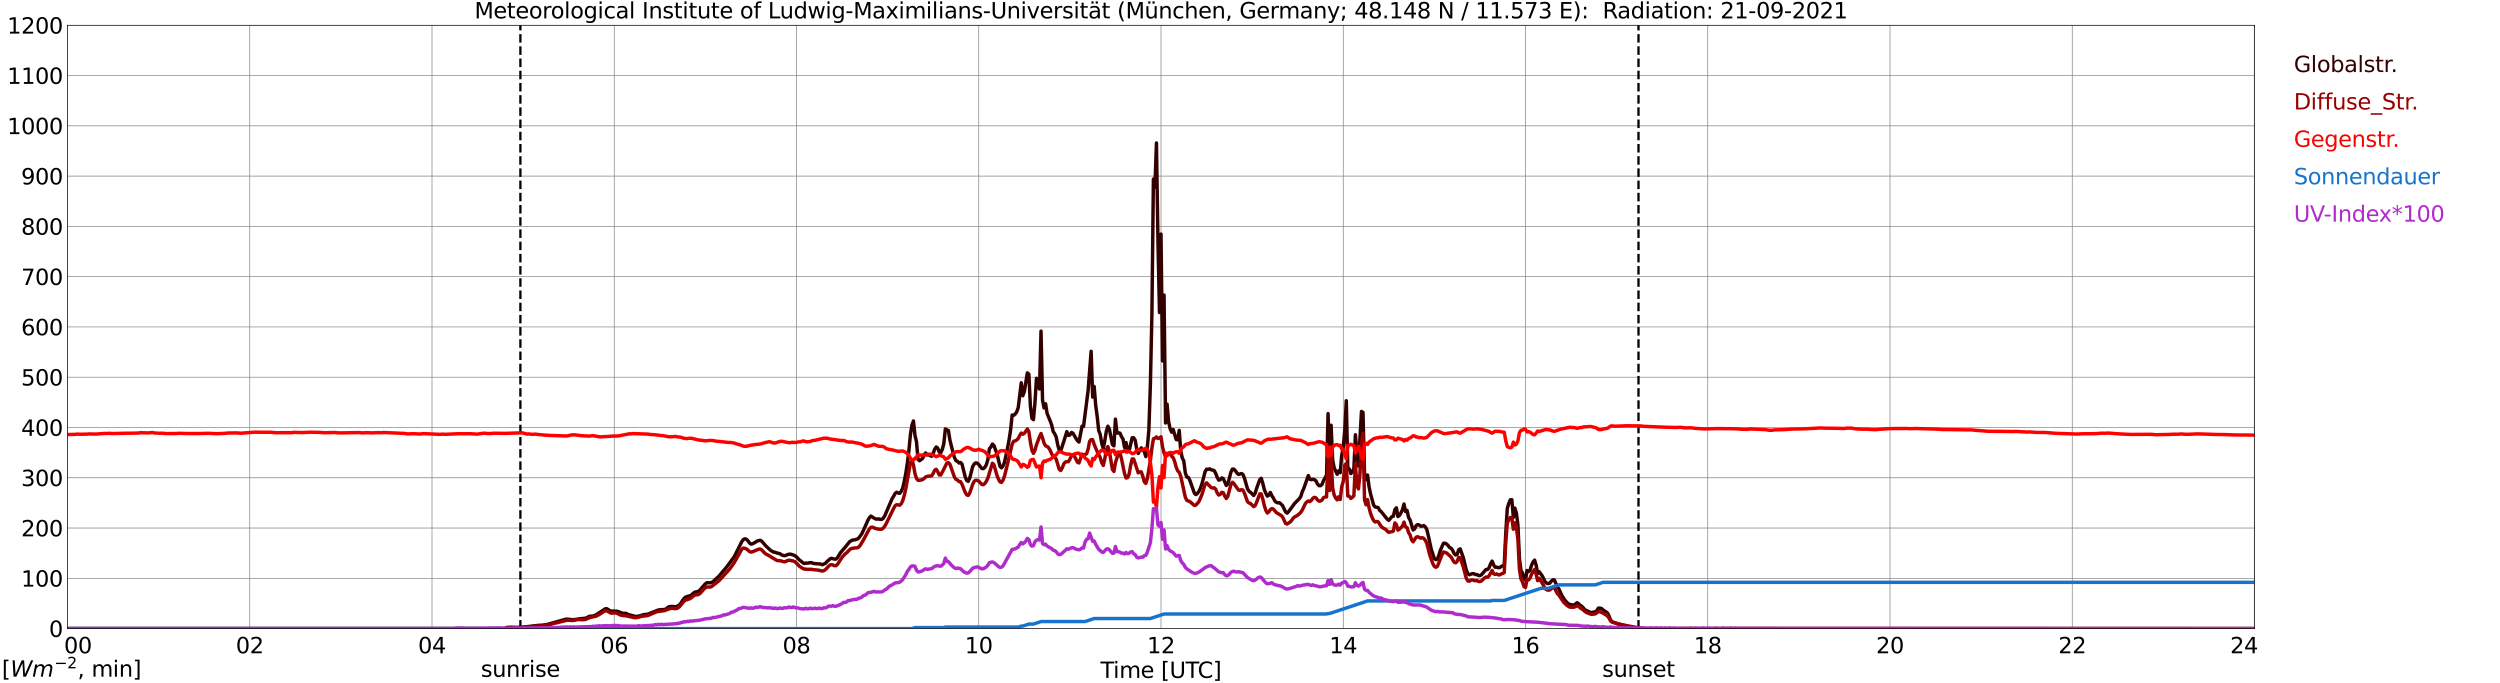 <?xml version="1.0" encoding="utf-8" standalone="no"?>
<!DOCTYPE svg PUBLIC "-//W3C//DTD SVG 1.1//EN"
  "http://www.w3.org/Graphics/SVG/1.1/DTD/svg11.dtd">
<svg xmlns:xlink="http://www.w3.org/1999/xlink" width="1085.4pt" height="296.64pt" viewBox="0 0 1085.4 296.64" xmlns="http://www.w3.org/2000/svg" version="1.1">
 <defs>
  <style type="text/css">*{stroke-linejoin: round; stroke-linecap: butt}</style>
 </defs>
 <g id="figure_1">
  <g id="patch_1">
   <path d="M 0 296.64 
L 1085.4 296.64 
L 1085.4 0 
L 0 0 
z
" style="fill: #ffffff"/>
  </g>
  <g id="axes_1">
   <g id="patch_2">
    <path d="M 29.306 272.909 
L 978.814 272.909 
L 978.814 10.976 
L 29.306 10.976 
z
" style="fill: #ffffff"/>
   </g>
   <g id="patch_3">
    <path d="M 978.814 272.909 
L 978.814 272.909 
L 978.814 10.976 
L 978.814 10.976 
z
" clip-path="url(#p40096ab76c)" style="fill: #d3d3d3; opacity: 0.25; stroke: #d3d3d3; stroke-linejoin: miter"/>
   </g>
   <g id="matplotlib.axis_1">
    <g id="xtick_1">
     <g id="line2d_1">
      <path d="M 29.306 272.909 
L 29.306 10.976 
" clip-path="url(#p40096ab76c)" style="fill: none; stroke: #808080; stroke-width: 0.3; stroke-linecap: square"/>
     </g>
     <g id="line2d_2"/>
     <g id="text_1">
      <!--    00 -->
      <g transform="translate(18.733 283.627) scale(0.095 -0.095)">
       <defs>
        <path id="DejaVuSans-20" transform="scale(0.016)"/>
        <path id="DejaVuSans-30" d="M 2034 4250 
Q 1547 4250 1301 3770 
Q 1056 3291 1056 2328 
Q 1056 1369 1301 889 
Q 1547 409 2034 409 
Q 2525 409 2770 889 
Q 3016 1369 3016 2328 
Q 3016 3291 2770 3770 
Q 2525 4250 2034 4250 
z
M 2034 4750 
Q 2819 4750 3233 4129 
Q 3647 3509 3647 2328 
Q 3647 1150 3233 529 
Q 2819 -91 2034 -91 
Q 1250 -91 836 529 
Q 422 1150 422 2328 
Q 422 3509 836 4129 
Q 1250 4750 2034 4750 
z
" transform="scale(0.016)"/>
       </defs>
       <use xlink:href="#DejaVuSans-20"/>
       <use xlink:href="#DejaVuSans-20" transform="translate(31.787 0)"/>
       <use xlink:href="#DejaVuSans-20" transform="translate(63.574 0)"/>
       <use xlink:href="#DejaVuSans-30" transform="translate(95.361 0)"/>
       <use xlink:href="#DejaVuSans-30" transform="translate(158.984 0)"/>
      </g>
     </g>
    </g>
    <g id="xtick_2">
     <g id="line2d_3">
      <path d="M 108.431 272.909 
L 108.431 10.976 
" clip-path="url(#p40096ab76c)" style="fill: none; stroke: #808080; stroke-width: 0.3; stroke-linecap: square"/>
     </g>
     <g id="line2d_4"/>
     <g id="text_2">
      <!-- 02 -->
      <g transform="translate(102.387 283.627) scale(0.095 -0.095)">
       <defs>
        <path id="DejaVuSans-32" d="M 1228 531 
L 3431 531 
L 3431 0 
L 469 0 
L 469 531 
Q 828 903 1448 1529 
Q 2069 2156 2228 2338 
Q 2531 2678 2651 2914 
Q 2772 3150 2772 3378 
Q 2772 3750 2511 3984 
Q 2250 4219 1831 4219 
Q 1534 4219 1204 4116 
Q 875 4013 500 3803 
L 500 4441 
Q 881 4594 1212 4672 
Q 1544 4750 1819 4750 
Q 2544 4750 2975 4387 
Q 3406 4025 3406 3419 
Q 3406 3131 3298 2873 
Q 3191 2616 2906 2266 
Q 2828 2175 2409 1742 
Q 1991 1309 1228 531 
z
" transform="scale(0.016)"/>
       </defs>
       <use xlink:href="#DejaVuSans-30"/>
       <use xlink:href="#DejaVuSans-32" transform="translate(63.623 0)"/>
      </g>
     </g>
    </g>
    <g id="xtick_3">
     <g id="line2d_5">
      <path d="M 187.557 272.909 
L 187.557 10.976 
" clip-path="url(#p40096ab76c)" style="fill: none; stroke: #808080; stroke-width: 0.3; stroke-linecap: square"/>
     </g>
     <g id="line2d_6"/>
     <g id="text_3">
      <!-- 04 -->
      <g transform="translate(181.513 283.627) scale(0.095 -0.095)">
       <defs>
        <path id="DejaVuSans-34" d="M 2419 4116 
L 825 1625 
L 2419 1625 
L 2419 4116 
z
M 2253 4666 
L 3047 4666 
L 3047 1625 
L 3713 1625 
L 3713 1100 
L 3047 1100 
L 3047 0 
L 2419 0 
L 2419 1100 
L 313 1100 
L 313 1709 
L 2253 4666 
z
" transform="scale(0.016)"/>
       </defs>
       <use xlink:href="#DejaVuSans-30"/>
       <use xlink:href="#DejaVuSans-34" transform="translate(63.623 0)"/>
      </g>
     </g>
    </g>
    <g id="xtick_4">
     <g id="line2d_7">
      <path d="M 266.683 272.909 
L 266.683 10.976 
" clip-path="url(#p40096ab76c)" style="fill: none; stroke: #808080; stroke-width: 0.3; stroke-linecap: square"/>
     </g>
     <g id="line2d_8"/>
     <g id="text_4">
      <!-- 06 -->
      <g transform="translate(260.638 283.627) scale(0.095 -0.095)">
       <defs>
        <path id="DejaVuSans-36" d="M 2113 2584 
Q 1688 2584 1439 2293 
Q 1191 2003 1191 1497 
Q 1191 994 1439 701 
Q 1688 409 2113 409 
Q 2538 409 2786 701 
Q 3034 994 3034 1497 
Q 3034 2003 2786 2293 
Q 2538 2584 2113 2584 
z
M 3366 4563 
L 3366 3988 
Q 3128 4100 2886 4159 
Q 2644 4219 2406 4219 
Q 1781 4219 1451 3797 
Q 1122 3375 1075 2522 
Q 1259 2794 1537 2939 
Q 1816 3084 2150 3084 
Q 2853 3084 3261 2657 
Q 3669 2231 3669 1497 
Q 3669 778 3244 343 
Q 2819 -91 2113 -91 
Q 1303 -91 875 529 
Q 447 1150 447 2328 
Q 447 3434 972 4092 
Q 1497 4750 2381 4750 
Q 2619 4750 2861 4703 
Q 3103 4656 3366 4563 
z
" transform="scale(0.016)"/>
       </defs>
       <use xlink:href="#DejaVuSans-30"/>
       <use xlink:href="#DejaVuSans-36" transform="translate(63.623 0)"/>
      </g>
     </g>
    </g>
    <g id="xtick_5">
     <g id="line2d_9">
      <path d="M 345.808 272.909 
L 345.808 10.976 
" clip-path="url(#p40096ab76c)" style="fill: none; stroke: #808080; stroke-width: 0.3; stroke-linecap: square"/>
     </g>
     <g id="line2d_10"/>
     <g id="text_5">
      <!-- 08 -->
      <g transform="translate(339.764 283.627) scale(0.095 -0.095)">
       <defs>
        <path id="DejaVuSans-38" d="M 2034 2216 
Q 1584 2216 1326 1975 
Q 1069 1734 1069 1313 
Q 1069 891 1326 650 
Q 1584 409 2034 409 
Q 2484 409 2743 651 
Q 3003 894 3003 1313 
Q 3003 1734 2745 1975 
Q 2488 2216 2034 2216 
z
M 1403 2484 
Q 997 2584 770 2862 
Q 544 3141 544 3541 
Q 544 4100 942 4425 
Q 1341 4750 2034 4750 
Q 2731 4750 3128 4425 
Q 3525 4100 3525 3541 
Q 3525 3141 3298 2862 
Q 3072 2584 2669 2484 
Q 3125 2378 3379 2068 
Q 3634 1759 3634 1313 
Q 3634 634 3220 271 
Q 2806 -91 2034 -91 
Q 1263 -91 848 271 
Q 434 634 434 1313 
Q 434 1759 690 2068 
Q 947 2378 1403 2484 
z
M 1172 3481 
Q 1172 3119 1398 2916 
Q 1625 2713 2034 2713 
Q 2441 2713 2670 2916 
Q 2900 3119 2900 3481 
Q 2900 3844 2670 4047 
Q 2441 4250 2034 4250 
Q 1625 4250 1398 4047 
Q 1172 3844 1172 3481 
z
" transform="scale(0.016)"/>
       </defs>
       <use xlink:href="#DejaVuSans-30"/>
       <use xlink:href="#DejaVuSans-38" transform="translate(63.623 0)"/>
      </g>
     </g>
    </g>
    <g id="xtick_6">
     <g id="line2d_11">
      <path d="M 424.934 272.909 
L 424.934 10.976 
" clip-path="url(#p40096ab76c)" style="fill: none; stroke: #808080; stroke-width: 0.3; stroke-linecap: square"/>
     </g>
     <g id="line2d_12"/>
     <g id="text_6">
      <!-- 10 -->
      <g transform="translate(418.89 283.627) scale(0.095 -0.095)">
       <defs>
        <path id="DejaVuSans-31" d="M 794 531 
L 1825 531 
L 1825 4091 
L 703 3866 
L 703 4441 
L 1819 4666 
L 2450 4666 
L 2450 531 
L 3481 531 
L 3481 0 
L 794 0 
L 794 531 
z
" transform="scale(0.016)"/>
       </defs>
       <use xlink:href="#DejaVuSans-31"/>
       <use xlink:href="#DejaVuSans-30" transform="translate(63.623 0)"/>
      </g>
     </g>
    </g>
    <g id="xtick_7">
     <g id="line2d_13">
      <path d="M 504.06 272.909 
L 504.06 10.976 
" clip-path="url(#p40096ab76c)" style="fill: none; stroke: #808080; stroke-width: 0.3; stroke-linecap: square"/>
     </g>
     <g id="line2d_14"/>
     <g id="text_7">
      <!-- 12 -->
      <g transform="translate(498.015 283.627) scale(0.095 -0.095)">
       <use xlink:href="#DejaVuSans-31"/>
       <use xlink:href="#DejaVuSans-32" transform="translate(63.623 0)"/>
      </g>
     </g>
    </g>
    <g id="xtick_8">
     <g id="line2d_15">
      <path d="M 583.185 272.909 
L 583.185 10.976 
" clip-path="url(#p40096ab76c)" style="fill: none; stroke: #808080; stroke-width: 0.3; stroke-linecap: square"/>
     </g>
     <g id="line2d_16"/>
     <g id="text_8">
      <!-- 14 -->
      <g transform="translate(577.141 283.627) scale(0.095 -0.095)">
       <use xlink:href="#DejaVuSans-31"/>
       <use xlink:href="#DejaVuSans-34" transform="translate(63.623 0)"/>
      </g>
     </g>
    </g>
    <g id="xtick_9">
     <g id="line2d_17">
      <path d="M 662.311 272.909 
L 662.311 10.976 
" clip-path="url(#p40096ab76c)" style="fill: none; stroke: #808080; stroke-width: 0.3; stroke-linecap: square"/>
     </g>
     <g id="line2d_18"/>
     <g id="text_9">
      <!-- 16 -->
      <g transform="translate(656.267 283.627) scale(0.095 -0.095)">
       <use xlink:href="#DejaVuSans-31"/>
       <use xlink:href="#DejaVuSans-36" transform="translate(63.623 0)"/>
      </g>
     </g>
    </g>
    <g id="xtick_10">
     <g id="line2d_19">
      <path d="M 741.437 272.909 
L 741.437 10.976 
" clip-path="url(#p40096ab76c)" style="fill: none; stroke: #808080; stroke-width: 0.3; stroke-linecap: square"/>
     </g>
     <g id="line2d_20"/>
     <g id="text_10">
      <!-- 18 -->
      <g transform="translate(735.392 283.627) scale(0.095 -0.095)">
       <use xlink:href="#DejaVuSans-31"/>
       <use xlink:href="#DejaVuSans-38" transform="translate(63.623 0)"/>
      </g>
     </g>
    </g>
    <g id="xtick_11">
     <g id="line2d_21">
      <path d="M 820.562 272.909 
L 820.562 10.976 
" clip-path="url(#p40096ab76c)" style="fill: none; stroke: #808080; stroke-width: 0.3; stroke-linecap: square"/>
     </g>
     <g id="line2d_22"/>
     <g id="text_11">
      <!-- 20 -->
      <g transform="translate(814.518 283.627) scale(0.095 -0.095)">
       <use xlink:href="#DejaVuSans-32"/>
       <use xlink:href="#DejaVuSans-30" transform="translate(63.623 0)"/>
      </g>
     </g>
    </g>
    <g id="xtick_12">
     <g id="line2d_23">
      <path d="M 899.688 272.909 
L 899.688 10.976 
" clip-path="url(#p40096ab76c)" style="fill: none; stroke: #808080; stroke-width: 0.3; stroke-linecap: square"/>
     </g>
     <g id="line2d_24"/>
     <g id="text_12">
      <!-- 22 -->
      <g transform="translate(893.644 283.627) scale(0.095 -0.095)">
       <use xlink:href="#DejaVuSans-32"/>
       <use xlink:href="#DejaVuSans-32" transform="translate(63.623 0)"/>
      </g>
     </g>
    </g>
    <g id="xtick_13">
     <g id="line2d_25">
      <path d="M 978.814 272.909 
L 978.814 10.976 
" clip-path="url(#p40096ab76c)" style="fill: none; stroke: #808080; stroke-width: 0.3; stroke-linecap: square"/>
     </g>
     <g id="line2d_26"/>
     <g id="text_13">
      <!-- 24    -->
      <g transform="translate(968.241 283.627) scale(0.095 -0.095)">
       <use xlink:href="#DejaVuSans-32"/>
       <use xlink:href="#DejaVuSans-34" transform="translate(63.623 0)"/>
       <use xlink:href="#DejaVuSans-20" transform="translate(127.246 0)"/>
       <use xlink:href="#DejaVuSans-20" transform="translate(159.033 0)"/>
       <use xlink:href="#DejaVuSans-20" transform="translate(190.82 0)"/>
      </g>
     </g>
    </g>
    <g id="text_14">
     <!-- Time [UTC] -->
     <g transform="translate(477.806 294.322) scale(0.095 -0.095)">
      <defs>
       <path id="DejaVuSans-54" d="M -19 4666 
L 3928 4666 
L 3928 4134 
L 2272 4134 
L 2272 0 
L 1638 0 
L 1638 4134 
L -19 4134 
L -19 4666 
z
" transform="scale(0.016)"/>
       <path id="DejaVuSans-69" d="M 603 3500 
L 1178 3500 
L 1178 0 
L 603 0 
L 603 3500 
z
M 603 4863 
L 1178 4863 
L 1178 4134 
L 603 4134 
L 603 4863 
z
" transform="scale(0.016)"/>
       <path id="DejaVuSans-6d" d="M 3328 2828 
Q 3544 3216 3844 3400 
Q 4144 3584 4550 3584 
Q 5097 3584 5394 3201 
Q 5691 2819 5691 2113 
L 5691 0 
L 5113 0 
L 5113 2094 
Q 5113 2597 4934 2840 
Q 4756 3084 4391 3084 
Q 3944 3084 3684 2787 
Q 3425 2491 3425 1978 
L 3425 0 
L 2847 0 
L 2847 2094 
Q 2847 2600 2669 2842 
Q 2491 3084 2119 3084 
Q 1678 3084 1418 2786 
Q 1159 2488 1159 1978 
L 1159 0 
L 581 0 
L 581 3500 
L 1159 3500 
L 1159 2956 
Q 1356 3278 1631 3431 
Q 1906 3584 2284 3584 
Q 2666 3584 2933 3390 
Q 3200 3197 3328 2828 
z
" transform="scale(0.016)"/>
       <path id="DejaVuSans-65" d="M 3597 1894 
L 3597 1613 
L 953 1613 
Q 991 1019 1311 708 
Q 1631 397 2203 397 
Q 2534 397 2845 478 
Q 3156 559 3463 722 
L 3463 178 
Q 3153 47 2828 -22 
Q 2503 -91 2169 -91 
Q 1331 -91 842 396 
Q 353 884 353 1716 
Q 353 2575 817 3079 
Q 1281 3584 2069 3584 
Q 2775 3584 3186 3129 
Q 3597 2675 3597 1894 
z
M 3022 2063 
Q 3016 2534 2758 2815 
Q 2500 3097 2075 3097 
Q 1594 3097 1305 2825 
Q 1016 2553 972 2059 
L 3022 2063 
z
" transform="scale(0.016)"/>
       <path id="DejaVuSans-5b" d="M 550 4863 
L 1875 4863 
L 1875 4416 
L 1125 4416 
L 1125 -397 
L 1875 -397 
L 1875 -844 
L 550 -844 
L 550 4863 
z
" transform="scale(0.016)"/>
       <path id="DejaVuSans-55" d="M 556 4666 
L 1191 4666 
L 1191 1831 
Q 1191 1081 1462 751 
Q 1734 422 2344 422 
Q 2950 422 3222 751 
Q 3494 1081 3494 1831 
L 3494 4666 
L 4128 4666 
L 4128 1753 
Q 4128 841 3676 375 
Q 3225 -91 2344 -91 
Q 1459 -91 1007 375 
Q 556 841 556 1753 
L 556 4666 
z
" transform="scale(0.016)"/>
       <path id="DejaVuSans-43" d="M 4122 4306 
L 4122 3641 
Q 3803 3938 3442 4084 
Q 3081 4231 2675 4231 
Q 1875 4231 1450 3742 
Q 1025 3253 1025 2328 
Q 1025 1406 1450 917 
Q 1875 428 2675 428 
Q 3081 428 3442 575 
Q 3803 722 4122 1019 
L 4122 359 
Q 3791 134 3420 21 
Q 3050 -91 2638 -91 
Q 1578 -91 968 557 
Q 359 1206 359 2328 
Q 359 3453 968 4101 
Q 1578 4750 2638 4750 
Q 3056 4750 3426 4639 
Q 3797 4528 4122 4306 
z
" transform="scale(0.016)"/>
       <path id="DejaVuSans-5d" d="M 1947 4863 
L 1947 -844 
L 622 -844 
L 622 -397 
L 1369 -397 
L 1369 4416 
L 622 4416 
L 622 4863 
L 1947 4863 
z
" transform="scale(0.016)"/>
      </defs>
      <use xlink:href="#DejaVuSans-54"/>
      <use xlink:href="#DejaVuSans-69" transform="translate(57.959 0)"/>
      <use xlink:href="#DejaVuSans-6d" transform="translate(85.742 0)"/>
      <use xlink:href="#DejaVuSans-65" transform="translate(183.154 0)"/>
      <use xlink:href="#DejaVuSans-20" transform="translate(244.678 0)"/>
      <use xlink:href="#DejaVuSans-5b" transform="translate(276.465 0)"/>
      <use xlink:href="#DejaVuSans-55" transform="translate(315.479 0)"/>
      <use xlink:href="#DejaVuSans-54" transform="translate(388.672 0)"/>
      <use xlink:href="#DejaVuSans-43" transform="translate(443.881 0)"/>
      <use xlink:href="#DejaVuSans-5d" transform="translate(513.705 0)"/>
     </g>
    </g>
   </g>
   <g id="matplotlib.axis_2">
    <g id="ytick_1">
     <g id="line2d_27">
      <path d="M 29.306 272.909 
L 978.814 272.909 
" clip-path="url(#p40096ab76c)" style="fill: none; stroke: #808080; stroke-width: 0.3; stroke-linecap: square"/>
     </g>
     <g id="line2d_28"/>
     <g id="text_15">
      <!-- 0 -->
      <g transform="translate(21.261 276.518) scale(0.095 -0.095)">
       <use xlink:href="#DejaVuSans-30"/>
      </g>
     </g>
    </g>
    <g id="ytick_2">
     <g id="line2d_29">
      <path d="M 29.306 251.081 
L 978.814 251.081 
" clip-path="url(#p40096ab76c)" style="fill: none; stroke: #808080; stroke-width: 0.3; stroke-linecap: square"/>
     </g>
     <g id="line2d_30"/>
     <g id="text_16">
      <!-- 100 -->
      <g transform="translate(9.173 254.69) scale(0.095 -0.095)">
       <use xlink:href="#DejaVuSans-31"/>
       <use xlink:href="#DejaVuSans-30" transform="translate(63.623 0)"/>
       <use xlink:href="#DejaVuSans-30" transform="translate(127.246 0)"/>
      </g>
     </g>
    </g>
    <g id="ytick_3">
     <g id="line2d_31">
      <path d="M 29.306 229.253 
L 978.814 229.253 
" clip-path="url(#p40096ab76c)" style="fill: none; stroke: #808080; stroke-width: 0.3; stroke-linecap: square"/>
     </g>
     <g id="line2d_32"/>
     <g id="text_17">
      <!-- 200 -->
      <g transform="translate(9.173 232.863) scale(0.095 -0.095)">
       <use xlink:href="#DejaVuSans-32"/>
       <use xlink:href="#DejaVuSans-30" transform="translate(63.623 0)"/>
       <use xlink:href="#DejaVuSans-30" transform="translate(127.246 0)"/>
      </g>
     </g>
    </g>
    <g id="ytick_4">
     <g id="line2d_33">
      <path d="M 29.306 207.426 
L 978.814 207.426 
" clip-path="url(#p40096ab76c)" style="fill: none; stroke: #808080; stroke-width: 0.3; stroke-linecap: square"/>
     </g>
     <g id="line2d_34"/>
     <g id="text_18">
      <!-- 300 -->
      <g transform="translate(9.173 211.035) scale(0.095 -0.095)">
       <defs>
        <path id="DejaVuSans-33" d="M 2597 2516 
Q 3050 2419 3304 2112 
Q 3559 1806 3559 1356 
Q 3559 666 3084 287 
Q 2609 -91 1734 -91 
Q 1441 -91 1130 -33 
Q 819 25 488 141 
L 488 750 
Q 750 597 1062 519 
Q 1375 441 1716 441 
Q 2309 441 2620 675 
Q 2931 909 2931 1356 
Q 2931 1769 2642 2001 
Q 2353 2234 1838 2234 
L 1294 2234 
L 1294 2753 
L 1863 2753 
Q 2328 2753 2575 2939 
Q 2822 3125 2822 3475 
Q 2822 3834 2567 4026 
Q 2313 4219 1838 4219 
Q 1578 4219 1281 4162 
Q 984 4106 628 3988 
L 628 4550 
Q 988 4650 1302 4700 
Q 1616 4750 1894 4750 
Q 2613 4750 3031 4423 
Q 3450 4097 3450 3541 
Q 3450 3153 3228 2886 
Q 3006 2619 2597 2516 
z
" transform="scale(0.016)"/>
       </defs>
       <use xlink:href="#DejaVuSans-33"/>
       <use xlink:href="#DejaVuSans-30" transform="translate(63.623 0)"/>
       <use xlink:href="#DejaVuSans-30" transform="translate(127.246 0)"/>
      </g>
     </g>
    </g>
    <g id="ytick_5">
     <g id="line2d_35">
      <path d="M 29.306 185.598 
L 978.814 185.598 
" clip-path="url(#p40096ab76c)" style="fill: none; stroke: #808080; stroke-width: 0.3; stroke-linecap: square"/>
     </g>
     <g id="line2d_36"/>
     <g id="text_19">
      <!-- 400 -->
      <g transform="translate(9.173 189.207) scale(0.095 -0.095)">
       <use xlink:href="#DejaVuSans-34"/>
       <use xlink:href="#DejaVuSans-30" transform="translate(63.623 0)"/>
       <use xlink:href="#DejaVuSans-30" transform="translate(127.246 0)"/>
      </g>
     </g>
    </g>
    <g id="ytick_6">
     <g id="line2d_37">
      <path d="M 29.306 163.77 
L 978.814 163.77 
" clip-path="url(#p40096ab76c)" style="fill: none; stroke: #808080; stroke-width: 0.3; stroke-linecap: square"/>
     </g>
     <g id="line2d_38"/>
     <g id="text_20">
      <!-- 500 -->
      <g transform="translate(9.173 167.379) scale(0.095 -0.095)">
       <defs>
        <path id="DejaVuSans-35" d="M 691 4666 
L 3169 4666 
L 3169 4134 
L 1269 4134 
L 1269 2991 
Q 1406 3038 1543 3061 
Q 1681 3084 1819 3084 
Q 2600 3084 3056 2656 
Q 3513 2228 3513 1497 
Q 3513 744 3044 326 
Q 2575 -91 1722 -91 
Q 1428 -91 1123 -41 
Q 819 9 494 109 
L 494 744 
Q 775 591 1075 516 
Q 1375 441 1709 441 
Q 2250 441 2565 725 
Q 2881 1009 2881 1497 
Q 2881 1984 2565 2268 
Q 2250 2553 1709 2553 
Q 1456 2553 1204 2497 
Q 953 2441 691 2322 
L 691 4666 
z
" transform="scale(0.016)"/>
       </defs>
       <use xlink:href="#DejaVuSans-35"/>
       <use xlink:href="#DejaVuSans-30" transform="translate(63.623 0)"/>
       <use xlink:href="#DejaVuSans-30" transform="translate(127.246 0)"/>
      </g>
     </g>
    </g>
    <g id="ytick_7">
     <g id="line2d_39">
      <path d="M 29.306 141.942 
L 978.814 141.942 
" clip-path="url(#p40096ab76c)" style="fill: none; stroke: #808080; stroke-width: 0.3; stroke-linecap: square"/>
     </g>
     <g id="line2d_40"/>
     <g id="text_21">
      <!-- 600 -->
      <g transform="translate(9.173 145.551) scale(0.095 -0.095)">
       <use xlink:href="#DejaVuSans-36"/>
       <use xlink:href="#DejaVuSans-30" transform="translate(63.623 0)"/>
       <use xlink:href="#DejaVuSans-30" transform="translate(127.246 0)"/>
      </g>
     </g>
    </g>
    <g id="ytick_8">
     <g id="line2d_41">
      <path d="M 29.306 120.114 
L 978.814 120.114 
" clip-path="url(#p40096ab76c)" style="fill: none; stroke: #808080; stroke-width: 0.3; stroke-linecap: square"/>
     </g>
     <g id="line2d_42"/>
     <g id="text_22">
      <!-- 700 -->
      <g transform="translate(9.173 123.724) scale(0.095 -0.095)">
       <defs>
        <path id="DejaVuSans-37" d="M 525 4666 
L 3525 4666 
L 3525 4397 
L 1831 0 
L 1172 0 
L 2766 4134 
L 525 4134 
L 525 4666 
z
" transform="scale(0.016)"/>
       </defs>
       <use xlink:href="#DejaVuSans-37"/>
       <use xlink:href="#DejaVuSans-30" transform="translate(63.623 0)"/>
       <use xlink:href="#DejaVuSans-30" transform="translate(127.246 0)"/>
      </g>
     </g>
    </g>
    <g id="ytick_9">
     <g id="line2d_43">
      <path d="M 29.306 98.287 
L 978.814 98.287 
" clip-path="url(#p40096ab76c)" style="fill: none; stroke: #808080; stroke-width: 0.3; stroke-linecap: square"/>
     </g>
     <g id="line2d_44"/>
     <g id="text_23">
      <!-- 800 -->
      <g transform="translate(9.173 101.896) scale(0.095 -0.095)">
       <use xlink:href="#DejaVuSans-38"/>
       <use xlink:href="#DejaVuSans-30" transform="translate(63.623 0)"/>
       <use xlink:href="#DejaVuSans-30" transform="translate(127.246 0)"/>
      </g>
     </g>
    </g>
    <g id="ytick_10">
     <g id="line2d_45">
      <path d="M 29.306 76.459 
L 978.814 76.459 
" clip-path="url(#p40096ab76c)" style="fill: none; stroke: #808080; stroke-width: 0.3; stroke-linecap: square"/>
     </g>
     <g id="line2d_46"/>
     <g id="text_24">
      <!-- 900 -->
      <g transform="translate(9.173 80.068) scale(0.095 -0.095)">
       <defs>
        <path id="DejaVuSans-39" d="M 703 97 
L 703 672 
Q 941 559 1184 500 
Q 1428 441 1663 441 
Q 2288 441 2617 861 
Q 2947 1281 2994 2138 
Q 2813 1869 2534 1725 
Q 2256 1581 1919 1581 
Q 1219 1581 811 2004 
Q 403 2428 403 3163 
Q 403 3881 828 4315 
Q 1253 4750 1959 4750 
Q 2769 4750 3195 4129 
Q 3622 3509 3622 2328 
Q 3622 1225 3098 567 
Q 2575 -91 1691 -91 
Q 1453 -91 1209 -44 
Q 966 3 703 97 
z
M 1959 2075 
Q 2384 2075 2632 2365 
Q 2881 2656 2881 3163 
Q 2881 3666 2632 3958 
Q 2384 4250 1959 4250 
Q 1534 4250 1286 3958 
Q 1038 3666 1038 3163 
Q 1038 2656 1286 2365 
Q 1534 2075 1959 2075 
z
" transform="scale(0.016)"/>
       </defs>
       <use xlink:href="#DejaVuSans-39"/>
       <use xlink:href="#DejaVuSans-30" transform="translate(63.623 0)"/>
       <use xlink:href="#DejaVuSans-30" transform="translate(127.246 0)"/>
      </g>
     </g>
    </g>
    <g id="ytick_11">
     <g id="line2d_47">
      <path d="M 29.306 54.631 
L 978.814 54.631 
" clip-path="url(#p40096ab76c)" style="fill: none; stroke: #808080; stroke-width: 0.3; stroke-linecap: square"/>
     </g>
     <g id="line2d_48"/>
     <g id="text_25">
      <!-- 1000 -->
      <g transform="translate(3.128 58.24) scale(0.095 -0.095)">
       <use xlink:href="#DejaVuSans-31"/>
       <use xlink:href="#DejaVuSans-30" transform="translate(63.623 0)"/>
       <use xlink:href="#DejaVuSans-30" transform="translate(127.246 0)"/>
       <use xlink:href="#DejaVuSans-30" transform="translate(190.869 0)"/>
      </g>
     </g>
    </g>
    <g id="ytick_12">
     <g id="line2d_49">
      <path d="M 29.306 32.803 
L 978.814 32.803 
" clip-path="url(#p40096ab76c)" style="fill: none; stroke: #808080; stroke-width: 0.3; stroke-linecap: square"/>
     </g>
     <g id="line2d_50"/>
     <g id="text_26">
      <!-- 1100 -->
      <g transform="translate(3.128 36.413) scale(0.095 -0.095)">
       <use xlink:href="#DejaVuSans-31"/>
       <use xlink:href="#DejaVuSans-31" transform="translate(63.623 0)"/>
       <use xlink:href="#DejaVuSans-30" transform="translate(127.246 0)"/>
       <use xlink:href="#DejaVuSans-30" transform="translate(190.869 0)"/>
      </g>
     </g>
    </g>
    <g id="ytick_13">
     <g id="line2d_51">
      <path d="M 29.306 10.976 
L 978.814 10.976 
" clip-path="url(#p40096ab76c)" style="fill: none; stroke: #808080; stroke-width: 0.3; stroke-linecap: square"/>
     </g>
     <g id="line2d_52"/>
     <g id="text_27">
      <!-- 1200 -->
      <g transform="translate(3.128 14.585) scale(0.095 -0.095)">
       <use xlink:href="#DejaVuSans-31"/>
       <use xlink:href="#DejaVuSans-32" transform="translate(63.623 0)"/>
       <use xlink:href="#DejaVuSans-30" transform="translate(127.246 0)"/>
       <use xlink:href="#DejaVuSans-30" transform="translate(190.869 0)"/>
      </g>
     </g>
    </g>
   </g>
   <g id="line2d_53">
    <path d="M 225.933 272.909 
L 225.933 10.976 
" clip-path="url(#p40096ab76c)" style="fill: none; stroke-dasharray: 3.7,1.6; stroke-dashoffset: 0; stroke: #000000"/>
   </g>
   <g id="line2d_54">
    <path d="M 711.369 272.909 
L 711.369 10.976 
" clip-path="url(#p40096ab76c)" style="fill: none; stroke-dasharray: 3.7,1.6; stroke-dashoffset: 0; stroke: #000000"/>
   </g>
   <g id="line2d_55">
    <path d="M 29.306 272.909 
L 219.207 272.909 
L 219.867 272.422 
L 221.845 272.304 
L 223.164 272.372 
L 224.482 272.474 
L 227.12 272.271 
L 233.714 271.512 
L 235.692 271.409 
L 237.67 271.091 
L 245.583 268.844 
L 246.242 268.794 
L 248.88 269.08 
L 252.176 268.591 
L 253.495 268.489 
L 254.155 268.406 
L 254.814 268.17 
L 255.473 267.781 
L 256.133 267.544 
L 257.451 267.461 
L 258.77 266.969 
L 262.726 264.355 
L 263.386 264.252 
L 265.364 265.435 
L 266.023 265.3 
L 268.002 265.383 
L 270.639 266.363 
L 271.298 266.262 
L 271.958 266.345 
L 272.617 266.801 
L 273.936 267.105 
L 275.914 267.664 
L 277.233 267.493 
L 278.552 267.155 
L 279.211 266.887 
L 281.189 266.666 
L 285.805 264.843 
L 287.124 264.675 
L 288.442 264.658 
L 289.102 264.405 
L 290.42 263.425 
L 291.739 263.274 
L 293.058 263.425 
L 293.717 263.324 
L 294.377 263.021 
L 295.036 262.582 
L 295.696 261.755 
L 296.355 260.657 
L 297.014 259.795 
L 297.674 259.238 
L 298.992 258.782 
L 299.652 258.681 
L 300.311 258.225 
L 300.971 257.584 
L 301.63 257.112 
L 302.949 256.809 
L 303.608 256.47 
L 306.246 253.465 
L 306.905 252.993 
L 308.224 253.043 
L 308.883 252.891 
L 309.543 252.537 
L 312.18 250.105 
L 313.499 248.518 
L 315.477 246.189 
L 318.774 241.699 
L 321.411 236.465 
L 322.071 235.114 
L 322.73 234.254 
L 323.39 233.916 
L 324.049 234.119 
L 324.708 234.76 
L 325.368 235.688 
L 326.027 236.229 
L 326.686 236.112 
L 328.005 235.402 
L 328.665 234.913 
L 329.983 234.575 
L 330.643 234.896 
L 332.621 237.142 
L 334.599 238.982 
L 335.918 239.724 
L 336.577 239.757 
L 337.236 240.078 
L 338.555 240.366 
L 339.215 240.822 
L 339.874 241.125 
L 340.533 241.261 
L 341.193 241.141 
L 341.852 240.805 
L 342.512 240.619 
L 343.171 240.584 
L 344.49 240.973 
L 345.149 241.293 
L 345.808 241.782 
L 347.127 243.201 
L 347.787 243.622 
L 348.446 244.231 
L 349.105 244.635 
L 349.765 244.485 
L 350.424 244.502 
L 351.743 244.299 
L 352.402 244.282 
L 353.062 244.635 
L 356.359 244.889 
L 357.018 245.194 
L 358.337 244.603 
L 358.996 243.86 
L 360.315 242.677 
L 360.974 242.391 
L 362.293 242.745 
L 362.952 242.728 
L 363.612 242.071 
L 364.93 239.927 
L 366.909 237.631 
L 368.887 235.166 
L 370.206 234.44 
L 370.865 234.422 
L 372.184 234.068 
L 372.843 233.562 
L 374.162 231.755 
L 375.481 228.887 
L 376.799 225.914 
L 377.459 224.733 
L 378.118 224.074 
L 379.437 224.901 
L 380.096 225.274 
L 380.756 225.407 
L 381.415 225.257 
L 382.074 225.475 
L 382.734 225.527 
L 383.393 225.104 
L 384.053 224.108 
L 387.349 216.445 
L 388.009 215.414 
L 388.668 214.166 
L 389.328 213.71 
L 389.987 214.046 
L 390.646 214.166 
L 391.306 213.286 
L 391.965 211.734 
L 392.624 208.864 
L 393.284 205.369 
L 393.943 201.047 
L 394.603 195.663 
L 395.262 188.741 
L 395.921 184.605 
L 396.581 182.765 
L 397.24 189.012 
L 397.899 191.747 
L 398.559 199.461 
L 399.218 200.035 
L 400.537 199.057 
L 401.196 197.588 
L 401.856 196.66 
L 402.515 197.47 
L 403.175 197.435 
L 403.834 197.841 
L 404.493 198.077 
L 405.153 196.811 
L 405.812 195.038 
L 406.471 194.058 
L 407.131 194.582 
L 407.79 196.272 
L 408.45 196.525 
L 409.109 195.088 
L 409.768 192.624 
L 410.428 186.226 
L 411.087 186.632 
L 411.746 186.886 
L 412.406 191.004 
L 413.725 196.389 
L 414.384 198.668 
L 415.043 200.002 
L 415.703 200.305 
L 416.362 201.015 
L 417.022 200.794 
L 417.681 201.539 
L 419 206.838 
L 419.659 208.561 
L 420.318 208.982 
L 420.978 207.716 
L 422.297 202.567 
L 422.956 201.436 
L 423.615 200.965 
L 424.275 201.082 
L 424.934 201.689 
L 426.253 203.394 
L 426.912 203.462 
L 427.572 202.922 
L 428.231 201.757 
L 428.89 199.528 
L 429.55 194.82 
L 430.209 194.058 
L 430.869 192.792 
L 431.528 193.451 
L 432.847 197.014 
L 434.165 202.484 
L 434.825 203.108 
L 435.484 202.246 
L 436.144 200.593 
L 437.462 194.379 
L 438.122 190.834 
L 438.781 186.497 
L 439.44 180.182 
L 440.1 180.318 
L 440.759 179.744 
L 441.419 178.816 
L 442.078 176.958 
L 443.397 166.189 
L 444.056 171.809 
L 444.716 170.072 
L 446.034 161.884 
L 446.694 162.458 
L 447.353 176.352 
L 448.012 181.619 
L 448.672 182.193 
L 449.331 174.95 
L 449.991 164.246 
L 450.65 166.913 
L 451.309 168.889 
L 451.969 143.769 
L 452.628 173.699 
L 453.287 177.111 
L 453.947 175.321 
L 454.606 179.49 
L 455.925 182.714 
L 456.584 184.487 
L 457.244 187.34 
L 457.903 188.32 
L 458.563 189.754 
L 459.222 193.131 
L 459.881 195.527 
L 460.541 195.697 
L 461.859 191.646 
L 463.178 187.407 
L 463.838 189.062 
L 464.497 188.859 
L 465.156 187.778 
L 465.816 188.049 
L 467.134 190.313 
L 467.794 191.325 
L 468.453 191.899 
L 469.772 185.046 
L 470.431 185.096 
L 472.409 169.581 
L 473.728 152.531 
L 474.388 172.383 
L 475.047 167.808 
L 475.706 175.978 
L 476.366 180.892 
L 477.025 186.986 
L 477.685 188.606 
L 478.344 192.556 
L 479.003 194.717 
L 479.663 191.29 
L 480.322 187.272 
L 480.981 185.046 
L 481.641 186.259 
L 482.96 193.013 
L 483.619 193.569 
L 484.278 181.972 
L 484.938 188.084 
L 485.597 187.898 
L 486.256 188.066 
L 486.916 189.586 
L 487.575 190.633 
L 488.235 194.246 
L 488.894 192.153 
L 489.553 196.169 
L 490.213 195.748 
L 491.532 190.075 
L 492.191 190.059 
L 492.85 191.087 
L 493.51 194.953 
L 494.169 196.846 
L 495.488 194.447 
L 496.147 195.46 
L 496.807 196.101 
L 497.466 198.229 
L 498.125 194.111 
L 498.785 186.733 
L 499.444 167.166 
L 500.103 137.033 
L 500.763 77.747 
L 501.422 81.257 
L 502.082 62.079 
L 502.741 104.824 
L 503.4 135.682 
L 504.06 101.633 
L 504.719 156.717 
L 505.379 128.103 
L 506.038 183.644 
L 506.697 175.472 
L 507.357 183.035 
L 508.016 186.126 
L 508.675 187.628 
L 509.335 186.48 
L 510.654 190.801 
L 511.313 190.97 
L 511.972 186.868 
L 512.632 195.765 
L 513.291 198.854 
L 513.95 200.087 
L 514.61 205.286 
L 515.269 207.126 
L 515.929 207.295 
L 516.588 208.561 
L 518.566 214.148 
L 519.226 214.723 
L 519.885 214.216 
L 520.544 213.286 
L 521.204 211.887 
L 521.863 209.995 
L 523.182 204.83 
L 523.841 203.7 
L 524.501 203.782 
L 525.16 203.564 
L 525.819 203.935 
L 527.138 204.289 
L 527.797 205.487 
L 528.457 207.227 
L 529.116 208.443 
L 529.776 208.272 
L 530.435 207.498 
L 531.094 207.783 
L 532.413 210.754 
L 533.073 210.147 
L 534.391 205.048 
L 535.051 203.665 
L 535.71 203.682 
L 536.369 204.391 
L 537.029 205.369 
L 537.688 205.961 
L 539.007 205.59 
L 539.666 206.029 
L 540.326 207.716 
L 541.644 212.308 
L 542.304 213.339 
L 542.963 213.76 
L 544.282 215.126 
L 544.941 214.114 
L 545.601 211.953 
L 546.919 208.29 
L 547.579 207.666 
L 548.238 209.794 
L 548.898 212.476 
L 549.557 214.131 
L 550.216 215.397 
L 550.876 214.993 
L 551.535 213.81 
L 552.195 215.262 
L 552.854 216.224 
L 553.513 217.541 
L 554.173 218.099 
L 554.832 218.335 
L 555.491 218.235 
L 556.81 219.466 
L 558.129 222.218 
L 558.788 222.792 
L 559.448 222.133 
L 562.085 218.553 
L 564.063 216.563 
L 564.723 215.65 
L 565.382 213.524 
L 566.042 212.088 
L 568.02 206.467 
L 568.679 208.087 
L 569.338 208.272 
L 569.998 208.087 
L 570.657 208.24 
L 571.317 208.729 
L 571.976 210.097 
L 572.635 210.839 
L 573.295 210.874 
L 573.954 210.35 
L 574.613 208.696 
L 575.932 206.299 
L 576.592 179.558 
L 577.251 200.812 
L 577.91 184.64 
L 578.57 199.646 
L 579.229 203.091 
L 580.548 205.893 
L 581.207 204.391 
L 581.867 205.219 
L 582.526 197.57 
L 583.185 194.228 
L 583.845 187.003 
L 584.504 173.988 
L 585.164 203.379 
L 585.823 203.632 
L 586.482 205.607 
L 587.142 204.88 
L 587.801 203.529 
L 588.46 188.758 
L 589.12 196.675 
L 589.779 202.331 
L 591.098 178.646 
L 591.757 179.034 
L 592.417 205.319 
L 593.076 208.207 
L 593.736 206.264 
L 594.395 211.346 
L 595.054 214.487 
L 596.373 219.298 
L 597.032 220.107 
L 598.351 220.361 
L 599.011 221.594 
L 599.67 222.133 
L 602.307 225.46 
L 602.967 225.898 
L 604.286 224.327 
L 604.945 224.091 
L 605.604 221.256 
L 606.264 220.479 
L 606.923 224.261 
L 607.582 223.755 
L 608.242 222.657 
L 608.901 221.288 
L 609.561 218.824 
L 610.22 222.065 
L 610.879 221.594 
L 611.539 224.615 
L 612.198 225.763 
L 613.517 230.085 
L 614.176 229.646 
L 614.836 228.177 
L 615.495 227.771 
L 616.154 227.924 
L 616.814 228.448 
L 617.473 228.43 
L 618.133 228.177 
L 618.792 228.716 
L 619.451 229.864 
L 620.111 232.567 
L 621.429 238.593 
L 622.748 242.559 
L 623.408 242.965 
L 624.067 242.745 
L 624.726 241.008 
L 625.386 238.829 
L 626.705 235.841 
L 627.364 235.841 
L 628.023 236.179 
L 628.683 236.804 
L 629.342 237.714 
L 630.001 238.002 
L 630.661 238.879 
L 631.32 240.298 
L 631.98 240.94 
L 632.639 240.669 
L 633.298 238.676 
L 633.958 238.305 
L 635.276 242.02 
L 636.595 247.455 
L 637.255 249.075 
L 637.914 249.531 
L 639.233 249.042 
L 639.892 249.06 
L 640.552 249.464 
L 641.211 249.431 
L 641.87 249.835 
L 642.53 249.92 
L 643.189 249.531 
L 645.167 247.252 
L 645.827 247.27 
L 646.486 246.493 
L 647.145 244.806 
L 647.805 243.622 
L 648.464 245.244 
L 649.123 246.257 
L 649.783 246.207 
L 650.442 246.475 
L 651.102 246.443 
L 651.761 245.936 
L 652.42 245.7 
L 653.08 245.277 
L 653.739 231.486 
L 654.399 220.767 
L 655.058 218.553 
L 655.717 217.001 
L 656.377 216.951 
L 657.036 224.632 
L 657.695 220.596 
L 658.355 222.757 
L 659.014 227.889 
L 659.674 242.527 
L 660.333 247.709 
L 660.992 248.739 
L 661.652 251.118 
L 662.311 251.828 
L 662.97 247.691 
L 663.63 248.165 
L 664.289 247.523 
L 664.949 245.345 
L 665.608 243.943 
L 666.267 243.184 
L 666.927 245.362 
L 667.586 248.992 
L 668.246 248.198 
L 669.564 250.005 
L 670.883 252.672 
L 671.542 253.246 
L 672.202 253.364 
L 672.861 253.179 
L 673.521 252.351 
L 674.18 251.742 
L 674.839 251.795 
L 676.158 254.849 
L 676.817 255.693 
L 678.136 258.649 
L 679.455 260.657 
L 680.774 262.058 
L 681.433 262.397 
L 682.752 262.665 
L 683.411 262.65 
L 684.73 261.687 
L 685.389 262.159 
L 686.049 262.8 
L 686.708 263.189 
L 687.368 263.863 
L 688.027 264.708 
L 690.005 265.671 
L 690.664 265.992 
L 692.643 265.603 
L 693.302 265.062 
L 693.961 264.016 
L 694.621 264.034 
L 695.28 264.184 
L 696.599 265.265 
L 697.258 265.636 
L 697.918 266.177 
L 698.577 267.476 
L 699.236 269.165 
L 699.896 269.907 
L 700.555 270.228 
L 701.215 270.381 
L 702.533 270.938 
L 703.193 270.988 
L 704.511 271.326 
L 706.49 271.883 
L 707.808 272.289 
L 710.446 272.66 
L 711.765 272.909 
L 978.154 272.909 
L 978.154 272.909 
" clip-path="url(#p40096ab76c)" style="fill: none; stroke: #330000; stroke-width: 1.5; stroke-linecap: square"/>
   </g>
   <g id="line2d_56">
    <path d="M 29.306 272.909 
L 219.207 272.909 
L 219.867 272.553 
L 223.164 272.47 
L 225.801 272.385 
L 227.779 272.343 
L 228.439 272.217 
L 229.098 272.258 
L 230.417 272.09 
L 233.714 271.756 
L 235.033 271.713 
L 238.329 271.211 
L 246.242 269.279 
L 247.561 269.32 
L 248.22 269.405 
L 249.539 269.279 
L 250.858 268.984 
L 251.517 268.943 
L 252.176 269.069 
L 253.495 269.028 
L 254.155 268.943 
L 256.133 268.105 
L 258.77 267.515 
L 260.089 266.845 
L 262.067 265.542 
L 262.726 265.164 
L 263.386 265.208 
L 265.364 266.214 
L 267.342 266.088 
L 268.002 266.341 
L 269.32 267.013 
L 270.639 267.264 
L 271.958 267.391 
L 274.595 267.978 
L 275.255 268.146 
L 275.914 268.187 
L 277.233 267.978 
L 278.552 267.559 
L 281.189 267.264 
L 283.167 266.424 
L 285.145 265.586 
L 287.124 265.291 
L 288.442 265.123 
L 289.761 264.619 
L 291.08 264.158 
L 291.739 264.117 
L 293.058 264.241 
L 293.717 264.2 
L 294.377 263.905 
L 295.036 263.359 
L 297.014 260.967 
L 297.674 260.548 
L 299.652 259.875 
L 301.63 258.365 
L 302.949 258.197 
L 303.608 257.902 
L 304.267 257.315 
L 305.586 255.763 
L 306.246 255.217 
L 306.905 254.84 
L 308.224 254.881 
L 308.883 254.713 
L 312.18 252.111 
L 314.818 249.215 
L 316.796 247.073 
L 318.774 244.26 
L 322.071 238.425 
L 322.73 237.965 
L 323.39 238.048 
L 324.049 238.342 
L 324.708 238.803 
L 325.368 239.434 
L 326.027 239.728 
L 326.686 239.56 
L 329.324 238.469 
L 329.983 238.342 
L 330.643 238.679 
L 331.961 240.106 
L 332.621 240.608 
L 333.28 240.903 
L 337.236 243.295 
L 337.896 243.422 
L 338.555 243.422 
L 339.215 243.548 
L 339.874 243.799 
L 340.533 243.926 
L 341.193 243.758 
L 341.852 243.38 
L 342.512 243.212 
L 344.49 243.59 
L 345.149 243.882 
L 346.468 245.185 
L 347.127 245.897 
L 348.446 246.737 
L 349.105 247.073 
L 349.765 247.073 
L 350.424 247.2 
L 352.402 247.156 
L 353.062 247.324 
L 355.04 247.493 
L 357.018 247.914 
L 357.677 247.787 
L 358.337 247.324 
L 358.996 246.696 
L 359.655 245.897 
L 360.315 245.31 
L 360.974 245.142 
L 361.634 245.31 
L 362.293 245.604 
L 362.952 245.604 
L 363.612 245.017 
L 364.93 243.003 
L 365.59 241.953 
L 366.909 240.484 
L 367.568 240.021 
L 368.887 238.637 
L 369.546 238.174 
L 370.865 237.923 
L 372.184 237.838 
L 372.843 237.502 
L 373.502 236.705 
L 374.821 234.523 
L 376.14 232.045 
L 377.459 229.611 
L 378.118 228.939 
L 378.777 228.856 
L 380.096 229.443 
L 381.415 229.738 
L 382.734 229.779 
L 383.393 229.36 
L 384.053 228.561 
L 384.712 227.428 
L 388.009 220.671 
L 388.668 219.494 
L 389.328 219.116 
L 390.646 219.326 
L 391.306 218.656 
L 391.965 217.27 
L 392.624 214.96 
L 393.284 212.064 
L 394.603 204.719 
L 395.262 200.984 
L 395.921 199.64 
L 396.581 201.864 
L 397.24 205.601 
L 397.899 207.698 
L 398.559 208.497 
L 399.218 208.539 
L 400.537 208.244 
L 401.196 207.742 
L 401.856 207.07 
L 402.515 206.819 
L 403.834 206.651 
L 404.493 206.566 
L 405.153 205.559 
L 405.812 204.132 
L 406.471 203.754 
L 407.131 204.804 
L 407.79 206.188 
L 408.45 206.229 
L 409.768 203.713 
L 411.087 201.026 
L 411.746 200.858 
L 412.406 201.53 
L 414.384 207.153 
L 415.043 208.12 
L 415.703 208.412 
L 416.362 209.084 
L 417.022 209.126 
L 417.681 210.261 
L 419 213.66 
L 419.659 214.792 
L 420.318 215.087 
L 420.978 214.164 
L 422.297 210.302 
L 422.956 208.958 
L 423.615 208.497 
L 424.275 208.58 
L 424.934 208.875 
L 426.253 210.344 
L 426.912 210.427 
L 427.572 209.925 
L 428.231 208.958 
L 428.89 207.532 
L 430.869 201.109 
L 431.528 201.739 
L 432.847 206.397 
L 433.506 208.035 
L 434.165 209.211 
L 434.825 209.421 
L 435.484 208.456 
L 436.144 206.566 
L 437.462 201.318 
L 439.44 192.799 
L 440.1 191.581 
L 440.759 191.413 
L 441.419 191.035 
L 442.078 190.363 
L 442.737 189.02 
L 443.397 188.012 
L 444.056 188.516 
L 444.716 188.139 
L 446.034 186.25 
L 446.694 187.383 
L 447.353 191.958 
L 448.012 195.484 
L 448.672 196.828 
L 449.331 195.527 
L 449.991 193.133 
L 451.309 189.608 
L 451.969 188.221 
L 452.628 190.112 
L 453.287 192.377 
L 453.947 193.595 
L 454.606 193.805 
L 455.266 194.392 
L 455.925 195.484 
L 456.584 197.038 
L 457.244 198.129 
L 457.903 198.507 
L 458.563 199.347 
L 459.881 203.796 
L 460.541 204.258 
L 461.2 203.082 
L 461.859 201.403 
L 462.519 200.604 
L 463.178 200.438 
L 463.838 200.438 
L 464.497 199.389 
L 465.156 198.002 
L 465.816 197.415 
L 466.475 198.044 
L 467.794 200.689 
L 468.453 200.984 
L 469.772 197.164 
L 470.431 197.542 
L 471.75 197.038 
L 472.409 195.064 
L 473.069 191.622 
L 473.728 190.867 
L 474.388 190.908 
L 475.047 192.965 
L 476.366 196.073 
L 477.685 198.675 
L 478.344 200.94 
L 479.003 202.076 
L 479.663 199.22 
L 480.322 195.315 
L 480.981 193.89 
L 481.641 195.861 
L 482.96 203.837 
L 483.619 204.677 
L 484.278 200.899 
L 485.597 196.66 
L 486.256 196.784 
L 486.916 199.22 
L 488.235 205.642 
L 488.894 207.532 
L 489.553 207.364 
L 490.213 205.852 
L 490.872 202.158 
L 491.532 199.262 
L 492.191 199.262 
L 494.169 205.265 
L 494.828 204.845 
L 495.488 204.887 
L 496.147 206.734 
L 496.807 209.17 
L 497.466 209.881 
L 498.125 207.742 
L 499.444 200.017 
L 500.103 194.519 
L 500.763 190.531 
L 501.422 190.28 
L 502.082 189.69 
L 502.741 190.363 
L 503.4 190.195 
L 504.06 189.649 
L 504.719 194.015 
L 505.379 196.66 
L 506.038 198.171 
L 506.697 197.289 
L 507.357 196.743 
L 508.016 196.996 
L 508.675 198.044 
L 509.335 198.675 
L 509.994 200.353 
L 510.654 202.831 
L 511.313 204.424 
L 511.972 205.055 
L 512.632 206.775 
L 514.61 215.884 
L 515.269 217.228 
L 516.588 217.774 
L 518.566 219.453 
L 519.226 219.285 
L 520.544 217.733 
L 521.863 214.626 
L 523.182 210.302 
L 523.841 209.63 
L 525.16 210.973 
L 525.819 211.686 
L 526.479 211.898 
L 527.138 211.771 
L 527.797 212.359 
L 528.457 213.996 
L 529.116 214.919 
L 529.776 214.668 
L 530.435 213.745 
L 531.094 213.913 
L 531.754 215.382 
L 532.413 216.429 
L 533.073 215.465 
L 534.391 210.47 
L 535.051 209.379 
L 535.71 209.966 
L 537.688 212.736 
L 538.348 212.904 
L 539.007 212.568 
L 539.666 212.821 
L 540.326 214.205 
L 541.644 217.857 
L 542.304 218.361 
L 542.963 218.656 
L 544.282 219.957 
L 544.941 219.538 
L 545.601 218.025 
L 546.919 214.415 
L 547.579 214.458 
L 548.238 216.598 
L 548.898 219.453 
L 549.557 221.552 
L 550.216 222.727 
L 550.876 222.223 
L 551.535 221.258 
L 552.195 220.795 
L 552.854 221.048 
L 554.173 222.559 
L 555.491 223.358 
L 556.151 223.777 
L 556.81 224.364 
L 558.129 227.219 
L 558.788 227.511 
L 560.107 226.673 
L 560.766 225.959 
L 561.426 224.995 
L 562.085 224.405 
L 562.745 224.113 
L 564.063 223.146 
L 564.723 222.432 
L 565.382 221.467 
L 566.701 218.697 
L 567.36 217.901 
L 568.02 217.521 
L 568.679 217.774 
L 569.338 217.228 
L 569.998 216.305 
L 570.657 215.927 
L 571.317 216.137 
L 571.976 217.019 
L 572.635 217.565 
L 573.295 217.521 
L 573.954 217.143 
L 574.613 216.052 
L 575.273 215.801 
L 575.932 215.759 
L 576.592 199.557 
L 577.251 212.989 
L 577.91 199.011 
L 578.57 211.813 
L 579.229 214.836 
L 579.889 216.22 
L 580.548 217.019 
L 581.207 215.674 
L 581.867 216.851 
L 582.526 211.226 
L 583.185 209.043 
L 583.845 201.99 
L 584.504 201.194 
L 585.164 215.338 
L 585.823 215.465 
L 586.482 216.388 
L 587.142 215.927 
L 587.801 215.214 
L 588.46 201.318 
L 589.12 210.763 
L 589.779 212.276 
L 590.439 205.684 
L 591.098 192.587 
L 591.757 188.18 
L 592.417 216.934 
L 593.076 219.158 
L 593.736 216.892 
L 594.395 220.461 
L 595.054 222.936 
L 595.714 224.659 
L 596.373 226.001 
L 597.032 226.632 
L 597.692 226.42 
L 598.351 226.547 
L 599.67 228.603 
L 600.329 229.149 
L 601.648 229.862 
L 602.307 230.618 
L 602.967 231.122 
L 603.626 230.912 
L 604.286 230.871 
L 604.945 230.535 
L 605.604 227.051 
L 606.264 227.765 
L 606.923 230.157 
L 607.582 229.738 
L 608.901 228.393 
L 609.561 226.673 
L 610.22 228.729 
L 610.879 229.066 
L 611.539 231.163 
L 612.198 232.213 
L 612.858 234.396 
L 613.517 235.236 
L 614.836 233.222 
L 615.495 233.012 
L 616.814 233.641 
L 617.473 233.431 
L 618.133 233.726 
L 618.792 234.605 
L 619.451 235.865 
L 620.77 241.029 
L 622.089 244.723 
L 622.748 245.941 
L 623.408 246.277 
L 624.067 245.897 
L 626.045 240.861 
L 626.705 239.643 
L 628.023 240.062 
L 630.001 241.826 
L 631.32 244.094 
L 631.98 244.345 
L 632.639 243.758 
L 633.298 241.994 
L 633.958 242.162 
L 635.276 246.065 
L 636.595 251.061 
L 637.255 252.194 
L 637.914 252.362 
L 638.573 251.858 
L 639.233 251.817 
L 640.552 252.153 
L 641.211 252.026 
L 641.87 252.445 
L 642.53 252.489 
L 643.189 252.236 
L 644.508 250.935 
L 645.167 250.516 
L 645.827 250.599 
L 646.486 250.011 
L 647.805 247.661 
L 648.464 249.088 
L 649.123 249.383 
L 649.783 249.171 
L 650.442 249.551 
L 651.102 249.592 
L 651.761 249.171 
L 652.42 249.005 
L 653.08 248.584 
L 653.739 235.614 
L 654.399 227.092 
L 655.058 225.706 
L 655.717 224.659 
L 656.377 224.783 
L 657.036 229.779 
L 657.695 226.966 
L 658.355 228.98 
L 659.014 234.228 
L 659.674 247.156 
L 660.333 251.312 
L 660.992 252.613 
L 661.652 254.628 
L 662.311 255.049 
L 662.97 251.566 
L 663.63 251.775 
L 664.289 251.02 
L 664.949 249.256 
L 665.608 248.123 
L 666.267 247.242 
L 666.927 249.339 
L 667.586 252.111 
L 668.246 251.061 
L 669.564 253.159 
L 670.883 255.595 
L 671.542 256.099 
L 672.202 256.224 
L 672.861 256.141 
L 674.18 255.049 
L 674.839 255.174 
L 676.158 257.736 
L 676.817 258.406 
L 678.796 261.344 
L 680.114 262.689 
L 681.433 263.571 
L 682.752 263.654 
L 683.411 263.612 
L 684.73 263.025 
L 685.389 263.276 
L 686.049 263.905 
L 687.368 264.787 
L 688.027 265.418 
L 688.686 265.878 
L 690.664 266.677 
L 691.324 266.718 
L 692.643 266.509 
L 693.961 265.586 
L 694.621 265.586 
L 695.939 266.173 
L 697.918 267.432 
L 698.577 268.356 
L 699.236 269.53 
L 699.896 270.076 
L 703.193 271.084 
L 711.105 272.512 
L 713.083 272.721 
L 715.062 272.909 
L 978.154 272.909 
L 978.154 272.909 
" clip-path="url(#p40096ab76c)" style="fill: none; stroke: #990000; stroke-width: 1.5; stroke-linecap: square"/>
   </g>
   <g id="line2d_57">
    <path d="M 29.306 188.656 
L 32.603 188.582 
L 33.262 188.477 
L 35.24 188.538 
L 36.559 188.496 
L 37.878 188.49 
L 38.537 188.398 
L 41.834 188.453 
L 45.131 188.2 
L 47.109 188.171 
L 47.768 188.11 
L 48.428 188.228 
L 55.681 188.077 
L 57 188.084 
L 60.297 187.997 
L 60.956 187.846 
L 64.253 187.96 
L 66.231 187.778 
L 66.89 187.966 
L 69.528 188.13 
L 70.187 188.06 
L 72.166 188.243 
L 76.781 188.221 
L 77.441 188.117 
L 81.397 188.215 
L 85.353 188.215 
L 86.672 188.219 
L 90.628 188.119 
L 93.925 188.287 
L 95.244 188.248 
L 97.222 188.165 
L 99.2 187.984 
L 103.156 187.96 
L 104.475 188.086 
L 110.41 187.643 
L 115.025 187.667 
L 117.663 187.669 
L 119.641 187.866 
L 126.894 187.844 
L 127.553 187.687 
L 129.532 187.77 
L 131.51 187.798 
L 134.807 187.647 
L 138.763 187.724 
L 140.741 187.881 
L 145.357 187.778 
L 146.676 187.929 
L 149.313 187.929 
L 155.907 187.8 
L 157.226 187.949 
L 159.204 187.859 
L 161.841 187.929 
L 163.819 187.837 
L 165.798 187.87 
L 166.457 187.772 
L 175.688 188.182 
L 177.007 188.39 
L 179.645 188.293 
L 180.963 188.361 
L 182.282 188.448 
L 183.601 188.261 
L 184.92 188.302 
L 190.854 188.575 
L 192.173 188.486 
L 193.492 188.558 
L 198.767 188.315 
L 204.042 188.296 
L 206.679 188.451 
L 207.339 188.481 
L 208.657 188.267 
L 209.976 188.06 
L 211.954 188.232 
L 213.273 188.217 
L 213.932 188.108 
L 215.91 188.095 
L 219.207 188.16 
L 220.526 188.117 
L 226.461 187.912 
L 227.12 187.988 
L 228.439 188.379 
L 229.098 188.451 
L 229.757 188.409 
L 231.076 188.584 
L 232.395 188.481 
L 234.373 188.717 
L 236.351 188.878 
L 237.011 188.964 
L 237.67 188.92 
L 238.329 189.033 
L 239.648 189.071 
L 244.264 189.232 
L 246.242 189.278 
L 248.22 188.817 
L 249.539 188.782 
L 252.176 189.143 
L 254.155 189.276 
L 254.814 189.243 
L 255.473 189.367 
L 256.792 189.215 
L 257.451 189.14 
L 258.77 189.374 
L 260.089 189.614 
L 260.748 189.708 
L 262.067 189.553 
L 263.386 189.54 
L 266.023 189.326 
L 267.342 189.328 
L 268.661 189.23 
L 273.277 188.335 
L 273.936 188.379 
L 274.595 188.245 
L 281.189 188.464 
L 282.508 188.643 
L 283.827 188.726 
L 285.145 188.837 
L 287.124 189.116 
L 287.783 189.134 
L 290.42 189.636 
L 291.739 189.636 
L 293.058 189.483 
L 295.036 189.778 
L 295.696 189.837 
L 296.355 190.129 
L 297.674 190.406 
L 298.333 190.411 
L 298.992 190.293 
L 300.311 190.28 
L 302.949 190.954 
L 306.246 191.384 
L 308.224 191.201 
L 309.543 191.269 
L 310.861 191.522 
L 316.136 192.072 
L 317.455 192.122 
L 318.774 192.362 
L 320.093 192.84 
L 320.752 192.945 
L 322.73 193.685 
L 323.39 193.801 
L 324.708 193.648 
L 325.368 193.403 
L 328.005 192.986 
L 329.983 192.783 
L 332.621 192.05 
L 333.28 191.95 
L 333.94 191.705 
L 335.918 192.343 
L 336.577 192.338 
L 338.555 191.677 
L 339.215 191.552 
L 342.512 192.212 
L 343.171 192.179 
L 343.83 192.03 
L 345.808 192.12 
L 346.468 191.873 
L 347.787 191.771 
L 348.446 191.445 
L 349.105 191.474 
L 349.765 191.736 
L 350.424 191.816 
L 351.743 191.692 
L 353.062 191.175 
L 353.721 191.175 
L 357.677 190.251 
L 358.996 190.262 
L 359.655 190.374 
L 360.315 190.603 
L 363.612 191.053 
L 364.93 191.216 
L 365.59 191.275 
L 366.249 191.192 
L 367.568 191.758 
L 368.887 191.982 
L 369.546 191.858 
L 373.502 192.607 
L 374.821 193.161 
L 375.481 193.619 
L 376.14 193.722 
L 377.459 193.606 
L 378.118 193.458 
L 379.437 192.934 
L 381.415 193.746 
L 382.734 193.783 
L 383.393 193.855 
L 384.053 194.207 
L 384.712 194.741 
L 386.031 195.145 
L 386.69 195.185 
L 389.987 195.957 
L 391.965 195.785 
L 393.284 196.411 
L 393.943 196.955 
L 394.603 197.81 
L 395.262 198.952 
L 395.921 199.683 
L 396.581 199.773 
L 397.24 199 
L 397.899 198.489 
L 398.559 197.413 
L 399.878 197.664 
L 400.537 197.538 
L 402.515 197.457 
L 403.175 197.204 
L 404.493 197.239 
L 405.812 197.887 
L 406.471 198.269 
L 407.131 198.035 
L 407.79 197.612 
L 408.45 197.769 
L 409.109 198.14 
L 409.768 198.356 
L 410.428 199.441 
L 411.087 199.041 
L 411.746 198.821 
L 412.406 198.005 
L 414.384 196.468 
L 415.043 196.149 
L 415.703 196.062 
L 417.022 196.101 
L 417.681 195.656 
L 418.34 195.036 
L 419.659 194.324 
L 420.318 194.244 
L 421.637 194.846 
L 422.297 195.285 
L 422.956 195.46 
L 424.275 195.388 
L 424.934 194.999 
L 425.593 195.401 
L 426.253 195.479 
L 427.572 196.106 
L 428.89 197.57 
L 429.55 198.369 
L 431.528 198.046 
L 432.847 197.16 
L 434.165 195.826 
L 434.825 195.636 
L 436.144 195.726 
L 438.122 197.068 
L 438.781 197.959 
L 439.44 199.175 
L 440.1 199.467 
L 440.759 199.598 
L 441.419 199.915 
L 442.078 200.476 
L 442.737 201.748 
L 443.397 202.759 
L 444.056 201.615 
L 444.716 201.842 
L 445.375 202.285 
L 446.034 202.892 
L 446.694 202.416 
L 447.353 199.919 
L 448.012 199.504 
L 448.672 199.454 
L 449.991 202.737 
L 450.65 202.444 
L 451.309 202.377 
L 451.969 207.388 
L 452.628 201.087 
L 453.287 200.126 
L 453.947 200.297 
L 454.606 199.853 
L 455.925 199.434 
L 456.584 198.932 
L 457.244 198.278 
L 457.903 197.946 
L 458.563 197.461 
L 459.222 196.547 
L 459.881 196.208 
L 460.541 196.184 
L 461.859 196.787 
L 463.178 197.195 
L 463.838 197.114 
L 464.497 197.201 
L 465.156 197.476 
L 465.816 197.463 
L 466.475 197.108 
L 467.794 196.754 
L 468.453 196.78 
L 469.113 197.433 
L 469.772 197.882 
L 470.431 197.738 
L 471.091 198.852 
L 472.409 199.851 
L 473.069 201.416 
L 473.728 202.32 
L 474.388 199.065 
L 475.047 199.589 
L 475.706 198.384 
L 477.025 196.636 
L 478.344 195.405 
L 479.003 195.494 
L 480.322 197.049 
L 480.981 197.306 
L 481.641 197.044 
L 482.96 195.538 
L 483.619 195.51 
L 484.278 197.439 
L 484.938 196.348 
L 485.597 196.228 
L 486.256 196.328 
L 487.575 196.036 
L 488.235 195.628 
L 488.894 196.224 
L 489.553 195.706 
L 490.213 195.955 
L 491.532 196.966 
L 492.191 196.833 
L 492.85 196.416 
L 493.51 195.475 
L 494.169 195.198 
L 494.828 195.538 
L 495.488 195.601 
L 497.466 194.63 
L 498.125 195.165 
L 498.785 196.614 
L 499.444 200.681 
L 500.103 206.053 
L 500.763 217.999 
L 501.422 217.632 
L 502.082 220.092 
L 502.741 211.553 
L 503.4 206.952 
L 504.06 211.824 
L 504.719 202.106 
L 505.379 207.301 
L 506.038 196.697 
L 506.697 197.88 
L 507.357 196.693 
L 508.016 196.507 
L 508.675 196.453 
L 509.335 196.822 
L 509.994 196.326 
L 510.654 196.158 
L 511.313 196.154 
L 511.972 196.822 
L 512.632 195.141 
L 513.291 194.403 
L 513.95 193.977 
L 514.61 193.078 
L 515.269 192.786 
L 515.929 192.711 
L 518.566 191.352 
L 519.885 192.072 
L 520.544 192.214 
L 521.204 192.539 
L 521.863 193.067 
L 522.522 193.936 
L 523.841 194.706 
L 524.501 194.486 
L 525.16 194.532 
L 525.819 194.18 
L 527.138 193.868 
L 529.116 192.897 
L 529.776 192.705 
L 530.435 192.703 
L 531.094 192.519 
L 531.754 192.172 
L 532.413 191.956 
L 534.391 192.829 
L 535.051 193.222 
L 535.71 193.275 
L 537.688 192.432 
L 539.007 192.26 
L 541.644 190.946 
L 542.963 191.085 
L 543.623 191.07 
L 544.941 191.336 
L 545.601 191.751 
L 546.26 191.878 
L 546.919 192.312 
L 547.579 192.412 
L 548.238 191.987 
L 548.898 191.419 
L 550.216 190.791 
L 550.876 190.647 
L 551.535 190.716 
L 557.47 190.048 
L 558.788 189.656 
L 560.107 190.513 
L 562.745 191.039 
L 564.723 191.188 
L 566.701 192.153 
L 568.02 192.98 
L 568.679 192.615 
L 569.998 192.493 
L 571.317 192.122 
L 572.635 191.766 
L 573.954 191.963 
L 575.273 192.722 
L 575.932 193.056 
L 576.592 198.415 
L 577.251 194.084 
L 577.91 197.747 
L 578.57 194.113 
L 579.229 193.377 
L 579.889 193.08 
L 580.548 193.024 
L 581.207 193.447 
L 581.867 193.294 
L 582.526 194.894 
L 583.185 195.473 
L 583.845 197.04 
L 584.504 199.301 
L 585.164 193.362 
L 585.823 193.257 
L 586.482 192.897 
L 587.801 193.48 
L 588.46 196.702 
L 589.12 194.857 
L 589.779 193.711 
L 591.098 198.36 
L 591.757 199.461 
L 592.417 192.925 
L 593.076 192.491 
L 593.736 192.976 
L 594.395 191.921 
L 596.373 190.511 
L 597.692 190.07 
L 598.351 190.116 
L 599.011 189.787 
L 599.67 189.92 
L 602.307 189.527 
L 604.286 190.147 
L 604.945 190.151 
L 605.604 191.02 
L 606.264 190.946 
L 606.923 190.223 
L 608.901 190.839 
L 609.561 191.439 
L 610.22 190.81 
L 610.879 191.116 
L 611.539 190.369 
L 612.198 190.168 
L 613.517 189.21 
L 614.176 189.26 
L 614.836 189.752 
L 615.495 189.762 
L 616.154 190.068 
L 616.814 189.941 
L 618.133 190.208 
L 618.792 190.103 
L 619.451 189.876 
L 621.429 187.874 
L 622.748 187.086 
L 624.067 187.043 
L 626.705 188.204 
L 627.364 188.283 
L 630.661 187.789 
L 631.98 187.56 
L 632.639 187.495 
L 633.298 187.905 
L 633.958 188.073 
L 635.936 186.934 
L 636.595 186.477 
L 637.255 186.213 
L 637.914 186.148 
L 639.892 186.331 
L 641.211 186.172 
L 643.189 186.399 
L 646.486 187.292 
L 647.145 187.785 
L 647.805 188.069 
L 649.123 187.228 
L 651.102 187.311 
L 651.761 187.495 
L 653.08 187.663 
L 653.739 191.389 
L 654.399 193.875 
L 655.058 194.235 
L 655.717 194.429 
L 656.377 194.121 
L 657.036 191.958 
L 657.695 193.22 
L 658.355 192.799 
L 659.014 191.441 
L 659.674 187.907 
L 660.333 186.835 
L 660.992 186.755 
L 661.652 186.259 
L 662.311 186.362 
L 662.97 187.514 
L 663.63 187.366 
L 664.289 187.641 
L 665.608 188.632 
L 666.267 188.761 
L 666.927 188.047 
L 667.586 187.154 
L 668.246 187.357 
L 670.883 186.517 
L 671.542 186.473 
L 672.861 186.676 
L 674.18 187.141 
L 674.839 187.287 
L 677.477 186.349 
L 681.433 185.51 
L 683.411 185.635 
L 684.73 185.964 
L 686.049 185.646 
L 686.708 185.602 
L 687.368 185.355 
L 688.686 185.286 
L 690.664 185.155 
L 692.643 185.668 
L 693.302 185.925 
L 693.961 186.467 
L 694.621 186.545 
L 695.28 186.504 
L 696.599 186.139 
L 697.918 185.938 
L 699.236 184.991 
L 699.896 184.908 
L 701.215 185.035 
L 706.49 184.845 
L 712.424 184.928 
L 713.743 185.094 
L 722.974 185.473 
L 727.59 185.6 
L 729.568 185.508 
L 731.546 185.766 
L 734.184 185.735 
L 736.162 185.984 
L 740.118 186.229 
L 745.393 186.071 
L 750.009 186.113 
L 751.987 186.122 
L 754.624 186.235 
L 755.943 186.357 
L 758.581 186.412 
L 759.899 186.231 
L 766.493 186.534 
L 768.471 186.853 
L 769.79 186.75 
L 770.449 186.632 
L 774.406 186.534 
L 777.703 186.296 
L 782.978 186.2 
L 784.296 186.135 
L 790.231 185.807 
L 792.868 185.903 
L 796.825 185.943 
L 800.781 186.034 
L 802.1 185.858 
L 804.078 185.89 
L 805.397 186.165 
L 808.694 186.351 
L 810.012 186.318 
L 813.969 186.552 
L 818.584 186.194 
L 821.881 186.067 
L 823.2 186.061 
L 827.816 186.032 
L 829.134 186.119 
L 831.772 186.043 
L 841.663 186.329 
L 842.981 186.471 
L 856.169 186.652 
L 857.488 186.809 
L 863.422 187.257 
L 865.4 187.254 
L 873.972 187.355 
L 875.291 187.303 
L 877.269 187.431 
L 880.566 187.593 
L 881.225 187.519 
L 883.863 187.746 
L 887.819 187.75 
L 890.457 187.96 
L 892.435 188.121 
L 901.666 188.446 
L 904.304 188.326 
L 909.579 188.278 
L 912.876 188.047 
L 913.535 188.117 
L 915.513 188.008 
L 918.151 188.241 
L 921.448 188.453 
L 925.404 188.621 
L 933.976 188.562 
L 935.954 188.741 
L 941.229 188.632 
L 943.867 188.516 
L 945.185 188.529 
L 947.163 188.398 
L 948.482 188.54 
L 950.46 188.538 
L 953.757 188.387 
L 955.735 188.416 
L 962.329 188.636 
L 966.285 188.682 
L 970.242 188.837 
L 974.857 188.857 
L 978.154 188.907 
L 978.154 188.907 
" clip-path="url(#p40096ab76c)" style="fill: none; stroke: #ff0000; stroke-width: 1.5; stroke-linecap: square"/>
   </g>
   <g id="line2d_58">
    <path d="M 29.306 272.909 
L 395.921 272.909 
L 397.24 272.472 
L 409.768 272.472 
L 410.428 272.254 
L 442.078 272.254 
L 443.397 271.817 
L 444.056 271.817 
L 446.694 270.944 
L 448.672 270.944 
L 451.969 269.853 
L 471.091 269.853 
L 475.047 268.543 
L 499.444 268.543 
L 505.379 266.579 
L 575.932 266.579 
L 576.592 266.36 
L 577.251 266.36 
L 593.736 260.904 
L 647.145 260.904 
L 647.805 260.685 
L 653.08 260.685 
L 668.905 255.447 
L 672.202 255.447 
L 676.817 253.919 
L 692.643 253.919 
L 695.939 252.827 
L 978.154 252.827 
L 978.154 252.827 
" clip-path="url(#p40096ab76c)" style="fill: none; stroke: #1773cc; stroke-width: 1.5; stroke-linecap: square"/>
   </g>
   <g id="line2d_59">
    <path d="M 29.306 272.909 
L 197.448 272.909 
L 198.107 272.647 
L 198.767 272.8 
L 199.426 272.625 
L 200.085 272.8 
L 200.745 272.625 
L 201.404 272.8 
L 211.295 272.8 
L 211.954 272.669 
L 212.614 272.8 
L 213.273 272.625 
L 213.932 272.8 
L 214.592 272.625 
L 215.251 272.8 
L 215.91 272.603 
L 216.57 272.8 
L 217.229 272.603 
L 217.889 272.778 
L 222.504 272.778 
L 223.164 272.581 
L 223.823 272.756 
L 224.482 272.56 
L 225.142 272.756 
L 231.076 272.669 
L 238.989 272.56 
L 242.945 272.429 
L 243.604 272.254 
L 244.264 272.385 
L 244.923 272.188 
L 245.583 272.341 
L 246.242 272.145 
L 246.901 272.341 
L 247.561 272.145 
L 248.22 272.341 
L 248.88 272.123 
L 249.539 272.298 
L 253.495 272.123 
L 256.792 272.058 
L 257.451 271.861 
L 258.111 272.014 
L 258.77 271.774 
L 259.43 271.905 
L 260.089 271.665 
L 260.748 271.796 
L 262.726 271.643 
L 265.364 271.708 
L 266.023 271.512 
L 266.683 271.686 
L 267.342 271.512 
L 268.002 271.752 
L 268.661 271.577 
L 269.32 271.796 
L 276.573 271.861 
L 277.233 271.621 
L 277.892 271.796 
L 283.827 271.425 
L 284.486 271.163 
L 285.145 271.315 
L 285.805 271.053 
L 286.464 271.25 
L 287.124 271.01 
L 287.783 271.184 
L 289.761 271.032 
L 291.739 270.922 
L 292.399 270.922 
L 293.058 270.792 
L 293.717 270.857 
L 294.377 270.551 
L 295.036 270.617 
L 295.696 270.224 
L 296.355 270.246 
L 297.014 269.897 
L 297.674 270.006 
L 298.333 269.722 
L 298.992 269.875 
L 299.652 269.569 
L 300.311 269.678 
L 301.63 269.482 
L 303.608 269.307 
L 306.246 268.674 
L 308.883 268.412 
L 309.543 268.041 
L 310.202 268.129 
L 313.499 267.343 
L 314.158 266.928 
L 314.818 266.993 
L 316.796 266.339 
L 317.455 265.815 
L 318.114 265.749 
L 320.093 264.789 
L 320.752 264.221 
L 321.411 264.178 
L 322.73 263.676 
L 324.049 263.894 
L 325.368 264.112 
L 326.027 263.894 
L 326.686 264.069 
L 327.346 264.003 
L 328.005 263.61 
L 328.665 263.719 
L 329.324 263.654 
L 329.983 263.348 
L 330.643 263.632 
L 332.621 263.872 
L 334.599 263.894 
L 335.258 264.09 
L 335.918 264.134 
L 336.577 263.959 
L 337.236 264.221 
L 337.896 264.2 
L 338.555 263.916 
L 339.215 264.134 
L 339.874 264.134 
L 340.533 263.807 
L 341.193 263.938 
L 341.852 263.85 
L 342.512 263.523 
L 343.171 263.741 
L 343.83 263.741 
L 344.49 263.479 
L 345.149 263.807 
L 345.808 263.938 
L 346.468 263.916 
L 347.127 264.221 
L 349.105 264.396 
L 349.765 264.09 
L 350.424 264.309 
L 351.083 264.309 
L 351.743 264.025 
L 352.402 264.243 
L 353.062 264.243 
L 353.721 264.003 
L 354.38 264.221 
L 355.04 264.2 
L 355.699 263.981 
L 356.359 264.221 
L 357.018 264.2 
L 357.677 263.85 
L 358.337 263.938 
L 358.996 263.697 
L 359.655 263.152 
L 360.974 263.195 
L 361.634 262.934 
L 362.293 263.239 
L 362.952 263.217 
L 364.271 262.715 
L 365.59 262.039 
L 366.249 261.515 
L 366.909 261.537 
L 367.568 261.34 
L 368.227 260.751 
L 368.887 260.729 
L 370.865 260.205 
L 371.524 260.271 
L 372.184 260.14 
L 372.843 259.659 
L 373.502 259.616 
L 374.162 259.266 
L 374.821 258.59 
L 375.481 258.437 
L 376.14 258.044 
L 376.799 257.346 
L 378.777 256.996 
L 379.437 256.734 
L 380.096 256.996 
L 382.734 256.975 
L 383.393 256.713 
L 384.053 256.145 
L 384.712 255.861 
L 385.371 255.337 
L 386.031 254.53 
L 386.69 254.29 
L 388.668 253.067 
L 389.987 252.958 
L 390.646 252.718 
L 391.306 252.26 
L 391.965 251.539 
L 393.284 249.444 
L 393.943 248.069 
L 394.603 247.218 
L 395.262 246.148 
L 395.921 245.711 
L 396.581 245.711 
L 397.24 245.842 
L 397.899 247.589 
L 398.559 248.287 
L 399.218 248.265 
L 400.537 247.807 
L 401.196 247.261 
L 401.856 246.934 
L 402.515 247.218 
L 404.493 246.846 
L 405.812 245.886 
L 407.131 245.559 
L 407.79 245.777 
L 408.45 245.821 
L 409.109 245.319 
L 409.768 244.664 
L 410.428 242.306 
L 411.087 243.681 
L 411.746 243.812 
L 413.065 245.384 
L 414.384 246.563 
L 415.043 246.825 
L 415.703 246.606 
L 417.022 246.912 
L 418.34 248.2 
L 419.659 248.855 
L 420.318 248.745 
L 420.978 248.222 
L 422.297 246.715 
L 422.956 246.388 
L 424.275 246.126 
L 424.934 246.301 
L 426.253 246.999 
L 426.912 246.89 
L 427.572 246.585 
L 428.231 246.126 
L 428.89 245.406 
L 429.55 244.271 
L 430.869 243.943 
L 431.528 244.249 
L 433.506 245.995 
L 434.165 246.344 
L 434.825 246.235 
L 435.484 245.69 
L 439.44 238.53 
L 440.1 238.465 
L 440.759 238.268 
L 442.078 237.526 
L 442.737 236.369 
L 443.397 235.518 
L 444.056 236.151 
L 444.716 235.627 
L 445.375 234.907 
L 446.034 233.75 
L 446.694 234.23 
L 447.353 236.369 
L 448.012 237.111 
L 448.672 236.915 
L 449.331 235.169 
L 449.991 234.514 
L 450.65 234.295 
L 451.309 234.47 
L 451.969 228.795 
L 452.628 235.998 
L 453.287 236.5 
L 453.947 236.238 
L 454.606 237.089 
L 456.584 238.181 
L 457.244 238.901 
L 457.903 239.054 
L 458.563 239.534 
L 459.222 240.451 
L 459.881 240.822 
L 460.541 240.669 
L 462.519 238.945 
L 463.178 238.246 
L 463.838 238.465 
L 465.156 237.853 
L 465.816 237.788 
L 466.475 238.028 
L 467.134 238.399 
L 468.453 238.727 
L 469.113 238.443 
L 469.772 237.853 
L 470.431 237.941 
L 471.091 235.321 
L 471.75 234.165 
L 472.409 233.924 
L 473.069 231.436 
L 474.388 235.016 
L 475.047 234.863 
L 475.706 236.304 
L 477.025 238.552 
L 477.685 238.988 
L 478.344 239.687 
L 479.003 239.84 
L 480.322 238.399 
L 480.981 238.246 
L 481.641 238.727 
L 482.96 240.233 
L 483.619 240.145 
L 484.278 237.264 
L 484.938 239.512 
L 485.597 239.469 
L 486.256 239.731 
L 486.916 240.167 
L 487.575 240.124 
L 488.235 240.516 
L 488.894 239.84 
L 489.553 240.385 
L 490.213 240.167 
L 490.872 239.643 
L 491.532 239.49 
L 492.191 240.364 
L 492.85 240.822 
L 493.51 241.892 
L 494.169 242.241 
L 495.488 241.87 
L 496.147 241.935 
L 496.807 241.215 
L 497.466 241.128 
L 498.125 239.709 
L 499.444 235.627 
L 500.103 229.472 
L 500.763 220.85 
L 501.422 221.046 
L 502.082 220.588 
L 502.741 227.965 
L 503.4 228.489 
L 504.06 226.852 
L 504.719 234.143 
L 505.379 230.039 
L 506.038 238.334 
L 506.697 236.893 
L 507.357 238.53 
L 508.016 239.119 
L 509.335 239.905 
L 510.654 241.455 
L 511.972 241.128 
L 512.632 243.376 
L 513.291 244.38 
L 513.95 245.013 
L 514.61 246.323 
L 515.269 246.977 
L 517.247 248.309 
L 518.566 248.942 
L 519.226 248.92 
L 520.544 248.374 
L 522.522 246.977 
L 523.182 246.432 
L 524.501 245.842 
L 525.16 245.646 
L 525.819 245.58 
L 526.479 246.126 
L 527.138 246.519 
L 529.116 248.265 
L 530.435 248.636 
L 531.094 248.615 
L 531.754 249.509 
L 532.413 249.99 
L 533.073 249.859 
L 533.732 249.269 
L 534.391 248.505 
L 535.051 248.134 
L 535.71 247.981 
L 536.369 248.243 
L 537.029 248.353 
L 537.688 248.178 
L 538.348 248.396 
L 539.007 248.44 
L 539.666 248.68 
L 541.644 250.775 
L 543.623 251.954 
L 544.282 252.129 
L 544.941 251.845 
L 546.26 250.797 
L 546.919 250.514 
L 547.579 250.71 
L 549.557 253.046 
L 550.216 253.46 
L 550.876 253.395 
L 552.195 253.002 
L 552.854 253.548 
L 553.513 253.875 
L 554.832 254.181 
L 556.151 254.464 
L 556.81 254.792 
L 558.129 255.578 
L 558.788 255.752 
L 560.107 255.447 
L 562.745 254.595 
L 563.404 254.246 
L 564.063 254.443 
L 564.723 254.355 
L 565.382 254.093 
L 568.02 253.679 
L 568.679 254.006 
L 569.338 254.159 
L 569.998 253.897 
L 570.657 254.224 
L 571.976 254.486 
L 572.635 254.704 
L 573.295 254.748 
L 573.954 254.661 
L 574.613 254.421 
L 575.932 254.312 
L 576.592 252.063 
L 577.251 253.744 
L 577.91 251.67 
L 578.57 253.526 
L 579.229 253.984 
L 580.548 254.071 
L 581.207 253.613 
L 581.867 254.006 
L 582.526 253.133 
L 583.185 252.936 
L 583.845 252.456 
L 584.504 252.936 
L 585.164 254.486 
L 585.823 254.552 
L 586.482 254.835 
L 587.801 254.726 
L 588.46 253.002 
L 589.12 254.115 
L 589.779 254.464 
L 590.439 254.05 
L 591.098 253.307 
L 591.757 252.871 
L 592.417 255.796 
L 593.076 256.32 
L 593.736 256.32 
L 594.395 257.171 
L 595.714 258.262 
L 596.373 258.721 
L 597.032 259.026 
L 598.351 259.397 
L 599.011 259.703 
L 599.67 259.638 
L 600.329 260.096 
L 601.648 260.489 
L 602.307 260.554 
L 602.967 260.882 
L 604.945 261.231 
L 605.604 261.013 
L 606.264 260.991 
L 606.923 261.515 
L 608.901 261.384 
L 609.561 261.275 
L 610.22 261.58 
L 610.879 261.515 
L 611.539 262.082 
L 613.517 262.672 
L 615.495 262.65 
L 616.814 262.672 
L 617.473 262.977 
L 618.792 263.305 
L 619.451 263.61 
L 621.429 264.942 
L 622.748 265.4 
L 623.408 265.596 
L 624.067 265.422 
L 624.726 265.64 
L 626.705 265.684 
L 628.683 265.88 
L 629.342 265.858 
L 630.001 266.011 
L 630.661 265.946 
L 631.32 266.448 
L 632.639 266.732 
L 633.958 266.775 
L 636.595 267.408 
L 637.255 267.779 
L 640.552 267.976 
L 641.87 268.107 
L 643.189 268.063 
L 644.508 267.932 
L 646.486 268.041 
L 649.123 268.303 
L 651.102 268.631 
L 651.761 268.696 
L 652.42 269.002 
L 653.08 269.089 
L 654.399 268.958 
L 657.036 269.045 
L 658.355 269.198 
L 659.014 269.373 
L 659.674 269.351 
L 660.333 269.7 
L 662.311 269.875 
L 667.586 270.137 
L 673.521 270.835 
L 680.114 271.184 
L 680.774 271.446 
L 685.389 271.534 
L 686.049 271.752 
L 688.686 271.905 
L 689.346 271.796 
L 690.664 272.036 
L 691.983 272.079 
L 692.643 271.927 
L 693.302 272.123 
L 695.28 272.232 
L 695.939 272.079 
L 697.258 272.319 
L 698.577 272.363 
L 699.236 272.188 
L 699.896 272.385 
L 703.852 272.538 
L 708.468 272.625 
L 711.105 272.691 
L 711.765 272.712 
L 712.424 272.538 
L 713.083 272.712 
L 716.38 272.756 
L 717.04 272.581 
L 717.699 272.756 
L 718.358 272.778 
L 719.018 272.581 
L 719.677 272.778 
L 720.337 272.778 
L 720.996 272.603 
L 721.655 272.778 
L 722.315 272.8 
L 722.974 272.603 
L 723.633 272.778 
L 724.293 272.8 
L 724.952 272.603 
L 725.612 272.8 
L 726.271 272.8 
L 726.93 272.647 
L 727.59 272.8 
L 733.524 272.8 
L 734.184 272.625 
L 734.843 272.8 
L 735.502 272.8 
L 736.162 272.647 
L 736.821 272.8 
L 738.799 272.8 
L 739.459 272.625 
L 740.118 272.8 
L 740.777 272.8 
L 741.437 272.647 
L 742.096 272.8 
L 744.074 272.821 
L 744.734 272.625 
L 745.393 272.8 
L 747.371 272.821 
L 748.031 272.625 
L 748.69 272.8 
L 750.668 272.8 
L 751.327 272.625 
L 751.987 272.8 
L 752.646 272.8 
L 753.306 272.669 
L 753.965 272.8 
L 978.154 272.909 
L 978.154 272.909 
" clip-path="url(#p40096ab76c)" style="fill: none; stroke: #b02bcc; stroke-width: 1.5; stroke-linecap: square"/>
   </g>
   <g id="patch_4">
    <path d="M 29.306 272.909 
L 29.306 10.976 
" style="fill: none; stroke: #000000; stroke-width: 0.3; stroke-linejoin: miter; stroke-linecap: square"/>
   </g>
   <g id="patch_5">
    <path d="M 978.814 272.909 
L 978.814 10.976 
" style="fill: none; stroke: #000000; stroke-width: 0.3; stroke-linejoin: miter; stroke-linecap: square"/>
   </g>
   <g id="patch_6">
    <path d="M 29.306 272.909 
L 978.814 272.909 
" style="fill: none; stroke: #000000; stroke-width: 0.3; stroke-linejoin: miter; stroke-linecap: square"/>
   </g>
   <g id="patch_7">
    <path d="M 29.306 10.976 
L 978.814 10.976 
" style="fill: none; stroke: #000000; stroke-width: 0.3; stroke-linejoin: miter; stroke-linecap: square"/>
   </g>
   <g id="text_28">
    <!-- sunrise -->
    <g transform="translate(208.768 293.863) scale(0.095 -0.095)">
     <defs>
      <path id="DejaVuSans-73" d="M 2834 3397 
L 2834 2853 
Q 2591 2978 2328 3040 
Q 2066 3103 1784 3103 
Q 1356 3103 1142 2972 
Q 928 2841 928 2578 
Q 928 2378 1081 2264 
Q 1234 2150 1697 2047 
L 1894 2003 
Q 2506 1872 2764 1633 
Q 3022 1394 3022 966 
Q 3022 478 2636 193 
Q 2250 -91 1575 -91 
Q 1294 -91 989 -36 
Q 684 19 347 128 
L 347 722 
Q 666 556 975 473 
Q 1284 391 1588 391 
Q 1994 391 2212 530 
Q 2431 669 2431 922 
Q 2431 1156 2273 1281 
Q 2116 1406 1581 1522 
L 1381 1569 
Q 847 1681 609 1914 
Q 372 2147 372 2553 
Q 372 3047 722 3315 
Q 1072 3584 1716 3584 
Q 2034 3584 2315 3537 
Q 2597 3491 2834 3397 
z
" transform="scale(0.016)"/>
      <path id="DejaVuSans-75" d="M 544 1381 
L 544 3500 
L 1119 3500 
L 1119 1403 
Q 1119 906 1312 657 
Q 1506 409 1894 409 
Q 2359 409 2629 706 
Q 2900 1003 2900 1516 
L 2900 3500 
L 3475 3500 
L 3475 0 
L 2900 0 
L 2900 538 
Q 2691 219 2414 64 
Q 2138 -91 1772 -91 
Q 1169 -91 856 284 
Q 544 659 544 1381 
z
M 1991 3584 
L 1991 3584 
z
" transform="scale(0.016)"/>
      <path id="DejaVuSans-6e" d="M 3513 2113 
L 3513 0 
L 2938 0 
L 2938 2094 
Q 2938 2591 2744 2837 
Q 2550 3084 2163 3084 
Q 1697 3084 1428 2787 
Q 1159 2491 1159 1978 
L 1159 0 
L 581 0 
L 581 3500 
L 1159 3500 
L 1159 2956 
Q 1366 3272 1645 3428 
Q 1925 3584 2291 3584 
Q 2894 3584 3203 3211 
Q 3513 2838 3513 2113 
z
" transform="scale(0.016)"/>
      <path id="DejaVuSans-72" d="M 2631 2963 
Q 2534 3019 2420 3045 
Q 2306 3072 2169 3072 
Q 1681 3072 1420 2755 
Q 1159 2438 1159 1844 
L 1159 0 
L 581 0 
L 581 3500 
L 1159 3500 
L 1159 2956 
Q 1341 3275 1631 3429 
Q 1922 3584 2338 3584 
Q 2397 3584 2469 3576 
Q 2541 3569 2628 3553 
L 2631 2963 
z
" transform="scale(0.016)"/>
     </defs>
     <use xlink:href="#DejaVuSans-73"/>
     <use xlink:href="#DejaVuSans-75" transform="translate(52.1 0)"/>
     <use xlink:href="#DejaVuSans-6e" transform="translate(115.479 0)"/>
     <use xlink:href="#DejaVuSans-72" transform="translate(178.857 0)"/>
     <use xlink:href="#DejaVuSans-69" transform="translate(219.971 0)"/>
     <use xlink:href="#DejaVuSans-73" transform="translate(247.754 0)"/>
     <use xlink:href="#DejaVuSans-65" transform="translate(299.854 0)"/>
    </g>
   </g>
   <g id="text_29">
    <!-- sunset -->
    <g transform="translate(695.615 293.863) scale(0.095 -0.095)">
     <defs>
      <path id="DejaVuSans-74" d="M 1172 4494 
L 1172 3500 
L 2356 3500 
L 2356 3053 
L 1172 3053 
L 1172 1153 
Q 1172 725 1289 603 
Q 1406 481 1766 481 
L 2356 481 
L 2356 0 
L 1766 0 
Q 1100 0 847 248 
Q 594 497 594 1153 
L 594 3053 
L 172 3053 
L 172 3500 
L 594 3500 
L 594 4494 
L 1172 4494 
z
" transform="scale(0.016)"/>
     </defs>
     <use xlink:href="#DejaVuSans-73"/>
     <use xlink:href="#DejaVuSans-75" transform="translate(52.1 0)"/>
     <use xlink:href="#DejaVuSans-6e" transform="translate(115.479 0)"/>
     <use xlink:href="#DejaVuSans-73" transform="translate(178.857 0)"/>
     <use xlink:href="#DejaVuSans-65" transform="translate(230.957 0)"/>
     <use xlink:href="#DejaVuSans-74" transform="translate(292.48 0)"/>
    </g>
   </g>
   <g id="text_30">
    <!-- [$Wm^{-2}$, min] -->
    <g transform="translate(0.821 293.863) scale(0.095 -0.095)">
     <defs>
      <path id="DejaVuSans-Oblique-57" d="M 616 4666 
L 1228 4666 
L 1453 697 
L 3213 4666 
L 3916 4666 
L 4147 697 
L 5888 4666 
L 6528 4666 
L 4453 0 
L 3659 0 
L 3444 3891 
L 1697 0 
L 903 0 
L 616 4666 
z
" transform="scale(0.016)"/>
      <path id="DejaVuSans-Oblique-6d" d="M 5747 2113 
L 5338 0 
L 4763 0 
L 5166 2094 
Q 5191 2228 5203 2325 
Q 5216 2422 5216 2491 
Q 5216 2772 5059 2928 
Q 4903 3084 4622 3084 
Q 4203 3084 3875 2770 
Q 3547 2456 3450 1953 
L 3066 0 
L 2491 0 
L 2900 2094 
Q 2925 2209 2937 2307 
Q 2950 2406 2950 2484 
Q 2950 2769 2794 2926 
Q 2638 3084 2363 3084 
Q 1938 3084 1609 2770 
Q 1281 2456 1184 1953 
L 800 0 
L 225 0 
L 909 3500 
L 1484 3500 
L 1375 2956 
Q 1609 3263 1923 3423 
Q 2238 3584 2597 3584 
Q 2978 3584 3223 3384 
Q 3469 3184 3519 2828 
Q 3781 3197 4126 3390 
Q 4472 3584 4856 3584 
Q 5306 3584 5551 3325 
Q 5797 3066 5797 2591 
Q 5797 2488 5784 2364 
Q 5772 2241 5747 2113 
z
" transform="scale(0.016)"/>
      <path id="DejaVuSans-2212" d="M 678 2272 
L 4684 2272 
L 4684 1741 
L 678 1741 
L 678 2272 
z
" transform="scale(0.016)"/>
      <path id="DejaVuSans-2c" d="M 750 794 
L 1409 794 
L 1409 256 
L 897 -744 
L 494 -744 
L 750 256 
L 750 794 
z
" transform="scale(0.016)"/>
     </defs>
     <use xlink:href="#DejaVuSans-5b" transform="translate(0 0.766)"/>
     <use xlink:href="#DejaVuSans-Oblique-57" transform="translate(39.014 0.766)"/>
     <use xlink:href="#DejaVuSans-Oblique-6d" transform="translate(137.891 0.766)"/>
     <use xlink:href="#DejaVuSans-2212" transform="translate(239.953 39.047) scale(0.7)"/>
     <use xlink:href="#DejaVuSans-32" transform="translate(298.605 39.047) scale(0.7)"/>
     <use xlink:href="#DejaVuSans-2c" transform="translate(345.875 0.766)"/>
     <use xlink:href="#DejaVuSans-20" transform="translate(377.663 0.766)"/>
     <use xlink:href="#DejaVuSans-6d" transform="translate(409.45 0.766)"/>
     <use xlink:href="#DejaVuSans-69" transform="translate(506.862 0.766)"/>
     <use xlink:href="#DejaVuSans-6e" transform="translate(534.645 0.766)"/>
     <use xlink:href="#DejaVuSans-5d" transform="translate(598.024 0.766)"/>
    </g>
   </g>
   <g id="text_31">
    <!-- Globalstr. -->
    <g style="fill: #330000" transform="translate(995.905 31.291) scale(0.095 -0.095)">
     <defs>
      <path id="DejaVuSans-47" d="M 3809 666 
L 3809 1919 
L 2778 1919 
L 2778 2438 
L 4434 2438 
L 4434 434 
Q 4069 175 3628 42 
Q 3188 -91 2688 -91 
Q 1594 -91 976 548 
Q 359 1188 359 2328 
Q 359 3472 976 4111 
Q 1594 4750 2688 4750 
Q 3144 4750 3555 4637 
Q 3966 4525 4313 4306 
L 4313 3634 
Q 3963 3931 3569 4081 
Q 3175 4231 2741 4231 
Q 1884 4231 1454 3753 
Q 1025 3275 1025 2328 
Q 1025 1384 1454 906 
Q 1884 428 2741 428 
Q 3075 428 3337 486 
Q 3600 544 3809 666 
z
" transform="scale(0.016)"/>
      <path id="DejaVuSans-6c" d="M 603 4863 
L 1178 4863 
L 1178 0 
L 603 0 
L 603 4863 
z
" transform="scale(0.016)"/>
      <path id="DejaVuSans-6f" d="M 1959 3097 
Q 1497 3097 1228 2736 
Q 959 2375 959 1747 
Q 959 1119 1226 758 
Q 1494 397 1959 397 
Q 2419 397 2687 759 
Q 2956 1122 2956 1747 
Q 2956 2369 2687 2733 
Q 2419 3097 1959 3097 
z
M 1959 3584 
Q 2709 3584 3137 3096 
Q 3566 2609 3566 1747 
Q 3566 888 3137 398 
Q 2709 -91 1959 -91 
Q 1206 -91 779 398 
Q 353 888 353 1747 
Q 353 2609 779 3096 
Q 1206 3584 1959 3584 
z
" transform="scale(0.016)"/>
      <path id="DejaVuSans-62" d="M 3116 1747 
Q 3116 2381 2855 2742 
Q 2594 3103 2138 3103 
Q 1681 3103 1420 2742 
Q 1159 2381 1159 1747 
Q 1159 1113 1420 752 
Q 1681 391 2138 391 
Q 2594 391 2855 752 
Q 3116 1113 3116 1747 
z
M 1159 2969 
Q 1341 3281 1617 3432 
Q 1894 3584 2278 3584 
Q 2916 3584 3314 3078 
Q 3713 2572 3713 1747 
Q 3713 922 3314 415 
Q 2916 -91 2278 -91 
Q 1894 -91 1617 61 
Q 1341 213 1159 525 
L 1159 0 
L 581 0 
L 581 4863 
L 1159 4863 
L 1159 2969 
z
" transform="scale(0.016)"/>
      <path id="DejaVuSans-61" d="M 2194 1759 
Q 1497 1759 1228 1600 
Q 959 1441 959 1056 
Q 959 750 1161 570 
Q 1363 391 1709 391 
Q 2188 391 2477 730 
Q 2766 1069 2766 1631 
L 2766 1759 
L 2194 1759 
z
M 3341 1997 
L 3341 0 
L 2766 0 
L 2766 531 
Q 2569 213 2275 61 
Q 1981 -91 1556 -91 
Q 1019 -91 701 211 
Q 384 513 384 1019 
Q 384 1609 779 1909 
Q 1175 2209 1959 2209 
L 2766 2209 
L 2766 2266 
Q 2766 2663 2505 2880 
Q 2244 3097 1772 3097 
Q 1472 3097 1187 3025 
Q 903 2953 641 2809 
L 641 3341 
Q 956 3463 1253 3523 
Q 1550 3584 1831 3584 
Q 2591 3584 2966 3190 
Q 3341 2797 3341 1997 
z
" transform="scale(0.016)"/>
      <path id="DejaVuSans-2e" d="M 684 794 
L 1344 794 
L 1344 0 
L 684 0 
L 684 794 
z
" transform="scale(0.016)"/>
     </defs>
     <use xlink:href="#DejaVuSans-47"/>
     <use xlink:href="#DejaVuSans-6c" transform="translate(77.49 0)"/>
     <use xlink:href="#DejaVuSans-6f" transform="translate(105.273 0)"/>
     <use xlink:href="#DejaVuSans-62" transform="translate(166.455 0)"/>
     <use xlink:href="#DejaVuSans-61" transform="translate(229.932 0)"/>
     <use xlink:href="#DejaVuSans-6c" transform="translate(291.211 0)"/>
     <use xlink:href="#DejaVuSans-73" transform="translate(318.994 0)"/>
     <use xlink:href="#DejaVuSans-74" transform="translate(371.094 0)"/>
     <use xlink:href="#DejaVuSans-72" transform="translate(410.303 0)"/>
     <use xlink:href="#DejaVuSans-2e" transform="translate(442.291 0)"/>
    </g>
   </g>
   <g id="text_32">
    <!-- Diffuse_Str. -->
    <g style="fill: #990000" transform="translate(995.905 47.531) scale(0.095 -0.095)">
     <defs>
      <path id="DejaVuSans-44" d="M 1259 4147 
L 1259 519 
L 2022 519 
Q 2988 519 3436 956 
Q 3884 1394 3884 2338 
Q 3884 3275 3436 3711 
Q 2988 4147 2022 4147 
L 1259 4147 
z
M 628 4666 
L 1925 4666 
Q 3281 4666 3915 4102 
Q 4550 3538 4550 2338 
Q 4550 1131 3912 565 
Q 3275 0 1925 0 
L 628 0 
L 628 4666 
z
" transform="scale(0.016)"/>
      <path id="DejaVuSans-66" d="M 2375 4863 
L 2375 4384 
L 1825 4384 
Q 1516 4384 1395 4259 
Q 1275 4134 1275 3809 
L 1275 3500 
L 2222 3500 
L 2222 3053 
L 1275 3053 
L 1275 0 
L 697 0 
L 697 3053 
L 147 3053 
L 147 3500 
L 697 3500 
L 697 3744 
Q 697 4328 969 4595 
Q 1241 4863 1831 4863 
L 2375 4863 
z
" transform="scale(0.016)"/>
      <path id="DejaVuSans-5f" d="M 3263 -1063 
L 3263 -1509 
L -63 -1509 
L -63 -1063 
L 3263 -1063 
z
" transform="scale(0.016)"/>
      <path id="DejaVuSans-53" d="M 3425 4513 
L 3425 3897 
Q 3066 4069 2747 4153 
Q 2428 4238 2131 4238 
Q 1616 4238 1336 4038 
Q 1056 3838 1056 3469 
Q 1056 3159 1242 3001 
Q 1428 2844 1947 2747 
L 2328 2669 
Q 3034 2534 3370 2195 
Q 3706 1856 3706 1288 
Q 3706 609 3251 259 
Q 2797 -91 1919 -91 
Q 1588 -91 1214 -16 
Q 841 59 441 206 
L 441 856 
Q 825 641 1194 531 
Q 1563 422 1919 422 
Q 2459 422 2753 634 
Q 3047 847 3047 1241 
Q 3047 1584 2836 1778 
Q 2625 1972 2144 2069 
L 1759 2144 
Q 1053 2284 737 2584 
Q 422 2884 422 3419 
Q 422 4038 858 4394 
Q 1294 4750 2059 4750 
Q 2388 4750 2728 4690 
Q 3069 4631 3425 4513 
z
" transform="scale(0.016)"/>
     </defs>
     <use xlink:href="#DejaVuSans-44"/>
     <use xlink:href="#DejaVuSans-69" transform="translate(77.002 0)"/>
     <use xlink:href="#DejaVuSans-66" transform="translate(104.785 0)"/>
     <use xlink:href="#DejaVuSans-66" transform="translate(139.99 0)"/>
     <use xlink:href="#DejaVuSans-75" transform="translate(175.195 0)"/>
     <use xlink:href="#DejaVuSans-73" transform="translate(238.574 0)"/>
     <use xlink:href="#DejaVuSans-65" transform="translate(290.674 0)"/>
     <use xlink:href="#DejaVuSans-5f" transform="translate(352.197 0)"/>
     <use xlink:href="#DejaVuSans-53" transform="translate(402.197 0)"/>
     <use xlink:href="#DejaVuSans-74" transform="translate(465.674 0)"/>
     <use xlink:href="#DejaVuSans-72" transform="translate(504.883 0)"/>
     <use xlink:href="#DejaVuSans-2e" transform="translate(536.871 0)"/>
    </g>
   </g>
   <g id="text_33">
    <!-- Gegenstr. -->
    <g style="fill: #ff0000" transform="translate(995.905 63.771) scale(0.095 -0.095)">
     <defs>
      <path id="DejaVuSans-67" d="M 2906 1791 
Q 2906 2416 2648 2759 
Q 2391 3103 1925 3103 
Q 1463 3103 1205 2759 
Q 947 2416 947 1791 
Q 947 1169 1205 825 
Q 1463 481 1925 481 
Q 2391 481 2648 825 
Q 2906 1169 2906 1791 
z
M 3481 434 
Q 3481 -459 3084 -895 
Q 2688 -1331 1869 -1331 
Q 1566 -1331 1297 -1286 
Q 1028 -1241 775 -1147 
L 775 -588 
Q 1028 -725 1275 -790 
Q 1522 -856 1778 -856 
Q 2344 -856 2625 -561 
Q 2906 -266 2906 331 
L 2906 616 
Q 2728 306 2450 153 
Q 2172 0 1784 0 
Q 1141 0 747 490 
Q 353 981 353 1791 
Q 353 2603 747 3093 
Q 1141 3584 1784 3584 
Q 2172 3584 2450 3431 
Q 2728 3278 2906 2969 
L 2906 3500 
L 3481 3500 
L 3481 434 
z
" transform="scale(0.016)"/>
     </defs>
     <use xlink:href="#DejaVuSans-47"/>
     <use xlink:href="#DejaVuSans-65" transform="translate(77.49 0)"/>
     <use xlink:href="#DejaVuSans-67" transform="translate(139.014 0)"/>
     <use xlink:href="#DejaVuSans-65" transform="translate(202.49 0)"/>
     <use xlink:href="#DejaVuSans-6e" transform="translate(264.014 0)"/>
     <use xlink:href="#DejaVuSans-73" transform="translate(327.393 0)"/>
     <use xlink:href="#DejaVuSans-74" transform="translate(379.492 0)"/>
     <use xlink:href="#DejaVuSans-72" transform="translate(418.701 0)"/>
     <use xlink:href="#DejaVuSans-2e" transform="translate(450.689 0)"/>
    </g>
   </g>
   <g id="text_34">
    <!-- Sonnendauer -->
    <g style="fill: #1773cc" transform="translate(995.905 80.01) scale(0.095 -0.095)">
     <defs>
      <path id="DejaVuSans-64" d="M 2906 2969 
L 2906 4863 
L 3481 4863 
L 3481 0 
L 2906 0 
L 2906 525 
Q 2725 213 2448 61 
Q 2172 -91 1784 -91 
Q 1150 -91 751 415 
Q 353 922 353 1747 
Q 353 2572 751 3078 
Q 1150 3584 1784 3584 
Q 2172 3584 2448 3432 
Q 2725 3281 2906 2969 
z
M 947 1747 
Q 947 1113 1208 752 
Q 1469 391 1925 391 
Q 2381 391 2643 752 
Q 2906 1113 2906 1747 
Q 2906 2381 2643 2742 
Q 2381 3103 1925 3103 
Q 1469 3103 1208 2742 
Q 947 2381 947 1747 
z
" transform="scale(0.016)"/>
     </defs>
     <use xlink:href="#DejaVuSans-53"/>
     <use xlink:href="#DejaVuSans-6f" transform="translate(63.477 0)"/>
     <use xlink:href="#DejaVuSans-6e" transform="translate(124.658 0)"/>
     <use xlink:href="#DejaVuSans-6e" transform="translate(188.037 0)"/>
     <use xlink:href="#DejaVuSans-65" transform="translate(251.416 0)"/>
     <use xlink:href="#DejaVuSans-6e" transform="translate(312.939 0)"/>
     <use xlink:href="#DejaVuSans-64" transform="translate(376.318 0)"/>
     <use xlink:href="#DejaVuSans-61" transform="translate(439.795 0)"/>
     <use xlink:href="#DejaVuSans-75" transform="translate(501.074 0)"/>
     <use xlink:href="#DejaVuSans-65" transform="translate(564.453 0)"/>
     <use xlink:href="#DejaVuSans-72" transform="translate(625.977 0)"/>
    </g>
   </g>
   <g id="text_35">
    <!-- UV-Index*100 -->
    <g style="fill: #b02bcc" transform="translate(995.905 96.25) scale(0.095 -0.095)">
     <defs>
      <path id="DejaVuSans-56" d="M 1831 0 
L 50 4666 
L 709 4666 
L 2188 738 
L 3669 4666 
L 4325 4666 
L 2547 0 
L 1831 0 
z
" transform="scale(0.016)"/>
      <path id="DejaVuSans-2d" d="M 313 2009 
L 1997 2009 
L 1997 1497 
L 313 1497 
L 313 2009 
z
" transform="scale(0.016)"/>
      <path id="DejaVuSans-49" d="M 628 4666 
L 1259 4666 
L 1259 0 
L 628 0 
L 628 4666 
z
" transform="scale(0.016)"/>
      <path id="DejaVuSans-78" d="M 3513 3500 
L 2247 1797 
L 3578 0 
L 2900 0 
L 1881 1375 
L 863 0 
L 184 0 
L 1544 1831 
L 300 3500 
L 978 3500 
L 1906 2253 
L 2834 3500 
L 3513 3500 
z
" transform="scale(0.016)"/>
      <path id="DejaVuSans-2a" d="M 3009 3897 
L 1888 3291 
L 3009 2681 
L 2828 2375 
L 1778 3009 
L 1778 1831 
L 1422 1831 
L 1422 3009 
L 372 2375 
L 191 2681 
L 1313 3291 
L 191 3897 
L 372 4206 
L 1422 3572 
L 1422 4750 
L 1778 4750 
L 1778 3572 
L 2828 4206 
L 3009 3897 
z
" transform="scale(0.016)"/>
     </defs>
     <use xlink:href="#DejaVuSans-55"/>
     <use xlink:href="#DejaVuSans-56" transform="translate(73.193 0)"/>
     <use xlink:href="#DejaVuSans-2d" transform="translate(135.727 0)"/>
     <use xlink:href="#DejaVuSans-49" transform="translate(171.811 0)"/>
     <use xlink:href="#DejaVuSans-6e" transform="translate(201.303 0)"/>
     <use xlink:href="#DejaVuSans-64" transform="translate(264.682 0)"/>
     <use xlink:href="#DejaVuSans-65" transform="translate(328.158 0)"/>
     <use xlink:href="#DejaVuSans-78" transform="translate(387.932 0)"/>
     <use xlink:href="#DejaVuSans-2a" transform="translate(447.111 0)"/>
     <use xlink:href="#DejaVuSans-31" transform="translate(497.111 0)"/>
     <use xlink:href="#DejaVuSans-30" transform="translate(560.734 0)"/>
     <use xlink:href="#DejaVuSans-30" transform="translate(624.357 0)"/>
    </g>
   </g>
   <g id="text_36">
    <!-- Meteorological Institute of Ludwig-Maximilians-Universität (München, Germany; 48.148 N / 11.573 E):  Radiation: 21-09-2021 -->
    <g transform="translate(206.01 7.976) scale(0.095 -0.095)">
     <defs>
      <path id="DejaVuSans-4d" d="M 628 4666 
L 1569 4666 
L 2759 1491 
L 3956 4666 
L 4897 4666 
L 4897 0 
L 4281 0 
L 4281 4097 
L 3078 897 
L 2444 897 
L 1241 4097 
L 1241 0 
L 628 0 
L 628 4666 
z
" transform="scale(0.016)"/>
      <path id="DejaVuSans-63" d="M 3122 3366 
L 3122 2828 
Q 2878 2963 2633 3030 
Q 2388 3097 2138 3097 
Q 1578 3097 1268 2742 
Q 959 2388 959 1747 
Q 959 1106 1268 751 
Q 1578 397 2138 397 
Q 2388 397 2633 464 
Q 2878 531 3122 666 
L 3122 134 
Q 2881 22 2623 -34 
Q 2366 -91 2075 -91 
Q 1284 -91 818 406 
Q 353 903 353 1747 
Q 353 2603 823 3093 
Q 1294 3584 2113 3584 
Q 2378 3584 2631 3529 
Q 2884 3475 3122 3366 
z
" transform="scale(0.016)"/>
      <path id="DejaVuSans-4c" d="M 628 4666 
L 1259 4666 
L 1259 531 
L 3531 531 
L 3531 0 
L 628 0 
L 628 4666 
z
" transform="scale(0.016)"/>
      <path id="DejaVuSans-77" d="M 269 3500 
L 844 3500 
L 1563 769 
L 2278 3500 
L 2956 3500 
L 3675 769 
L 4391 3500 
L 4966 3500 
L 4050 0 
L 3372 0 
L 2619 2869 
L 1863 0 
L 1184 0 
L 269 3500 
z
" transform="scale(0.016)"/>
      <path id="DejaVuSans-76" d="M 191 3500 
L 800 3500 
L 1894 563 
L 2988 3500 
L 3597 3500 
L 2284 0 
L 1503 0 
L 191 3500 
z
" transform="scale(0.016)"/>
      <path id="DejaVuSans-e4" d="M 2194 1759 
Q 1497 1759 1228 1600 
Q 959 1441 959 1056 
Q 959 750 1161 570 
Q 1363 391 1709 391 
Q 2188 391 2477 730 
Q 2766 1069 2766 1631 
L 2766 1759 
L 2194 1759 
z
M 3341 1997 
L 3341 0 
L 2766 0 
L 2766 531 
Q 2569 213 2275 61 
Q 1981 -91 1556 -91 
Q 1019 -91 701 211 
Q 384 513 384 1019 
Q 384 1609 779 1909 
Q 1175 2209 1959 2209 
L 2766 2209 
L 2766 2266 
Q 2766 2663 2505 2880 
Q 2244 3097 1772 3097 
Q 1472 3097 1187 3025 
Q 903 2953 641 2809 
L 641 3341 
Q 956 3463 1253 3523 
Q 1550 3584 1831 3584 
Q 2591 3584 2966 3190 
Q 3341 2797 3341 1997 
z
M 2150 4850 
L 2784 4850 
L 2784 4219 
L 2150 4219 
L 2150 4850 
z
M 928 4850 
L 1562 4850 
L 1562 4219 
L 928 4219 
L 928 4850 
z
" transform="scale(0.016)"/>
      <path id="DejaVuSans-28" d="M 1984 4856 
Q 1566 4138 1362 3434 
Q 1159 2731 1159 2009 
Q 1159 1288 1364 580 
Q 1569 -128 1984 -844 
L 1484 -844 
Q 1016 -109 783 600 
Q 550 1309 550 2009 
Q 550 2706 781 3412 
Q 1013 4119 1484 4856 
L 1984 4856 
z
" transform="scale(0.016)"/>
      <path id="DejaVuSans-fc" d="M 544 1381 
L 544 3500 
L 1119 3500 
L 1119 1403 
Q 1119 906 1312 657 
Q 1506 409 1894 409 
Q 2359 409 2629 706 
Q 2900 1003 2900 1516 
L 2900 3500 
L 3475 3500 
L 3475 0 
L 2900 0 
L 2900 538 
Q 2691 219 2414 64 
Q 2138 -91 1772 -91 
Q 1169 -91 856 284 
Q 544 659 544 1381 
z
M 1991 3584 
L 1991 3584 
z
M 2278 4850 
L 2912 4850 
L 2912 4219 
L 2278 4219 
L 2278 4850 
z
M 1056 4850 
L 1690 4850 
L 1690 4219 
L 1056 4219 
L 1056 4850 
z
" transform="scale(0.016)"/>
      <path id="DejaVuSans-68" d="M 3513 2113 
L 3513 0 
L 2938 0 
L 2938 2094 
Q 2938 2591 2744 2837 
Q 2550 3084 2163 3084 
Q 1697 3084 1428 2787 
Q 1159 2491 1159 1978 
L 1159 0 
L 581 0 
L 581 4863 
L 1159 4863 
L 1159 2956 
Q 1366 3272 1645 3428 
Q 1925 3584 2291 3584 
Q 2894 3584 3203 3211 
Q 3513 2838 3513 2113 
z
" transform="scale(0.016)"/>
      <path id="DejaVuSans-79" d="M 2059 -325 
Q 1816 -950 1584 -1140 
Q 1353 -1331 966 -1331 
L 506 -1331 
L 506 -850 
L 844 -850 
Q 1081 -850 1212 -737 
Q 1344 -625 1503 -206 
L 1606 56 
L 191 3500 
L 800 3500 
L 1894 763 
L 2988 3500 
L 3597 3500 
L 2059 -325 
z
" transform="scale(0.016)"/>
      <path id="DejaVuSans-3b" d="M 750 3309 
L 1409 3309 
L 1409 2516 
L 750 2516 
L 750 3309 
z
M 750 794 
L 1409 794 
L 1409 256 
L 897 -744 
L 494 -744 
L 750 256 
L 750 794 
z
" transform="scale(0.016)"/>
      <path id="DejaVuSans-4e" d="M 628 4666 
L 1478 4666 
L 3547 763 
L 3547 4666 
L 4159 4666 
L 4159 0 
L 3309 0 
L 1241 3903 
L 1241 0 
L 628 0 
L 628 4666 
z
" transform="scale(0.016)"/>
      <path id="DejaVuSans-2f" d="M 1625 4666 
L 2156 4666 
L 531 -594 
L 0 -594 
L 1625 4666 
z
" transform="scale(0.016)"/>
      <path id="DejaVuSans-45" d="M 628 4666 
L 3578 4666 
L 3578 4134 
L 1259 4134 
L 1259 2753 
L 3481 2753 
L 3481 2222 
L 1259 2222 
L 1259 531 
L 3634 531 
L 3634 0 
L 628 0 
L 628 4666 
z
" transform="scale(0.016)"/>
      <path id="DejaVuSans-29" d="M 513 4856 
L 1013 4856 
Q 1481 4119 1714 3412 
Q 1947 2706 1947 2009 
Q 1947 1309 1714 600 
Q 1481 -109 1013 -844 
L 513 -844 
Q 928 -128 1133 580 
Q 1338 1288 1338 2009 
Q 1338 2731 1133 3434 
Q 928 4138 513 4856 
z
" transform="scale(0.016)"/>
      <path id="DejaVuSans-3a" d="M 750 794 
L 1409 794 
L 1409 0 
L 750 0 
L 750 794 
z
M 750 3309 
L 1409 3309 
L 1409 2516 
L 750 2516 
L 750 3309 
z
" transform="scale(0.016)"/>
      <path id="DejaVuSans-52" d="M 2841 2188 
Q 3044 2119 3236 1894 
Q 3428 1669 3622 1275 
L 4263 0 
L 3584 0 
L 2988 1197 
Q 2756 1666 2539 1819 
Q 2322 1972 1947 1972 
L 1259 1972 
L 1259 0 
L 628 0 
L 628 4666 
L 2053 4666 
Q 2853 4666 3247 4331 
Q 3641 3997 3641 3322 
Q 3641 2881 3436 2590 
Q 3231 2300 2841 2188 
z
M 1259 4147 
L 1259 2491 
L 2053 2491 
Q 2509 2491 2742 2702 
Q 2975 2913 2975 3322 
Q 2975 3731 2742 3939 
Q 2509 4147 2053 4147 
L 1259 4147 
z
" transform="scale(0.016)"/>
     </defs>
     <use xlink:href="#DejaVuSans-4d"/>
     <use xlink:href="#DejaVuSans-65" transform="translate(86.279 0)"/>
     <use xlink:href="#DejaVuSans-74" transform="translate(147.803 0)"/>
     <use xlink:href="#DejaVuSans-65" transform="translate(187.012 0)"/>
     <use xlink:href="#DejaVuSans-6f" transform="translate(248.535 0)"/>
     <use xlink:href="#DejaVuSans-72" transform="translate(309.717 0)"/>
     <use xlink:href="#DejaVuSans-6f" transform="translate(348.58 0)"/>
     <use xlink:href="#DejaVuSans-6c" transform="translate(409.762 0)"/>
     <use xlink:href="#DejaVuSans-6f" transform="translate(437.545 0)"/>
     <use xlink:href="#DejaVuSans-67" transform="translate(498.727 0)"/>
     <use xlink:href="#DejaVuSans-69" transform="translate(562.203 0)"/>
     <use xlink:href="#DejaVuSans-63" transform="translate(589.986 0)"/>
     <use xlink:href="#DejaVuSans-61" transform="translate(644.967 0)"/>
     <use xlink:href="#DejaVuSans-6c" transform="translate(706.246 0)"/>
     <use xlink:href="#DejaVuSans-20" transform="translate(734.029 0)"/>
     <use xlink:href="#DejaVuSans-49" transform="translate(765.816 0)"/>
     <use xlink:href="#DejaVuSans-6e" transform="translate(795.309 0)"/>
     <use xlink:href="#DejaVuSans-73" transform="translate(858.688 0)"/>
     <use xlink:href="#DejaVuSans-74" transform="translate(910.787 0)"/>
     <use xlink:href="#DejaVuSans-69" transform="translate(949.996 0)"/>
     <use xlink:href="#DejaVuSans-74" transform="translate(977.779 0)"/>
     <use xlink:href="#DejaVuSans-75" transform="translate(1016.988 0)"/>
     <use xlink:href="#DejaVuSans-74" transform="translate(1080.367 0)"/>
     <use xlink:href="#DejaVuSans-65" transform="translate(1119.576 0)"/>
     <use xlink:href="#DejaVuSans-20" transform="translate(1181.1 0)"/>
     <use xlink:href="#DejaVuSans-6f" transform="translate(1212.887 0)"/>
     <use xlink:href="#DejaVuSans-66" transform="translate(1274.068 0)"/>
     <use xlink:href="#DejaVuSans-20" transform="translate(1309.273 0)"/>
     <use xlink:href="#DejaVuSans-4c" transform="translate(1341.061 0)"/>
     <use xlink:href="#DejaVuSans-75" transform="translate(1395.023 0)"/>
     <use xlink:href="#DejaVuSans-64" transform="translate(1458.402 0)"/>
     <use xlink:href="#DejaVuSans-77" transform="translate(1521.879 0)"/>
     <use xlink:href="#DejaVuSans-69" transform="translate(1603.666 0)"/>
     <use xlink:href="#DejaVuSans-67" transform="translate(1631.449 0)"/>
     <use xlink:href="#DejaVuSans-2d" transform="translate(1694.926 0)"/>
     <use xlink:href="#DejaVuSans-4d" transform="translate(1731.01 0)"/>
     <use xlink:href="#DejaVuSans-61" transform="translate(1817.289 0)"/>
     <use xlink:href="#DejaVuSans-78" transform="translate(1878.568 0)"/>
     <use xlink:href="#DejaVuSans-69" transform="translate(1937.748 0)"/>
     <use xlink:href="#DejaVuSans-6d" transform="translate(1965.531 0)"/>
     <use xlink:href="#DejaVuSans-69" transform="translate(2062.943 0)"/>
     <use xlink:href="#DejaVuSans-6c" transform="translate(2090.727 0)"/>
     <use xlink:href="#DejaVuSans-69" transform="translate(2118.51 0)"/>
     <use xlink:href="#DejaVuSans-61" transform="translate(2146.293 0)"/>
     <use xlink:href="#DejaVuSans-6e" transform="translate(2207.572 0)"/>
     <use xlink:href="#DejaVuSans-73" transform="translate(2270.951 0)"/>
     <use xlink:href="#DejaVuSans-2d" transform="translate(2323.051 0)"/>
     <use xlink:href="#DejaVuSans-55" transform="translate(2359.135 0)"/>
     <use xlink:href="#DejaVuSans-6e" transform="translate(2432.328 0)"/>
     <use xlink:href="#DejaVuSans-69" transform="translate(2495.707 0)"/>
     <use xlink:href="#DejaVuSans-76" transform="translate(2523.49 0)"/>
     <use xlink:href="#DejaVuSans-65" transform="translate(2582.67 0)"/>
     <use xlink:href="#DejaVuSans-72" transform="translate(2644.193 0)"/>
     <use xlink:href="#DejaVuSans-73" transform="translate(2685.307 0)"/>
     <use xlink:href="#DejaVuSans-69" transform="translate(2737.406 0)"/>
     <use xlink:href="#DejaVuSans-74" transform="translate(2765.189 0)"/>
     <use xlink:href="#DejaVuSans-e4" transform="translate(2804.398 0)"/>
     <use xlink:href="#DejaVuSans-74" transform="translate(2865.678 0)"/>
     <use xlink:href="#DejaVuSans-20" transform="translate(2904.887 0)"/>
     <use xlink:href="#DejaVuSans-28" transform="translate(2936.674 0)"/>
     <use xlink:href="#DejaVuSans-4d" transform="translate(2975.688 0)"/>
     <use xlink:href="#DejaVuSans-fc" transform="translate(3061.967 0)"/>
     <use xlink:href="#DejaVuSans-6e" transform="translate(3125.346 0)"/>
     <use xlink:href="#DejaVuSans-63" transform="translate(3188.725 0)"/>
     <use xlink:href="#DejaVuSans-68" transform="translate(3243.705 0)"/>
     <use xlink:href="#DejaVuSans-65" transform="translate(3307.084 0)"/>
     <use xlink:href="#DejaVuSans-6e" transform="translate(3368.607 0)"/>
     <use xlink:href="#DejaVuSans-2c" transform="translate(3431.986 0)"/>
     <use xlink:href="#DejaVuSans-20" transform="translate(3463.773 0)"/>
     <use xlink:href="#DejaVuSans-47" transform="translate(3495.561 0)"/>
     <use xlink:href="#DejaVuSans-65" transform="translate(3573.051 0)"/>
     <use xlink:href="#DejaVuSans-72" transform="translate(3634.574 0)"/>
     <use xlink:href="#DejaVuSans-6d" transform="translate(3673.938 0)"/>
     <use xlink:href="#DejaVuSans-61" transform="translate(3771.35 0)"/>
     <use xlink:href="#DejaVuSans-6e" transform="translate(3832.629 0)"/>
     <use xlink:href="#DejaVuSans-79" transform="translate(3896.008 0)"/>
     <use xlink:href="#DejaVuSans-3b" transform="translate(3955.188 0)"/>
     <use xlink:href="#DejaVuSans-20" transform="translate(3988.879 0)"/>
     <use xlink:href="#DejaVuSans-34" transform="translate(4020.666 0)"/>
     <use xlink:href="#DejaVuSans-38" transform="translate(4084.289 0)"/>
     <use xlink:href="#DejaVuSans-2e" transform="translate(4147.912 0)"/>
     <use xlink:href="#DejaVuSans-31" transform="translate(4179.699 0)"/>
     <use xlink:href="#DejaVuSans-34" transform="translate(4243.322 0)"/>
     <use xlink:href="#DejaVuSans-38" transform="translate(4306.945 0)"/>
     <use xlink:href="#DejaVuSans-20" transform="translate(4370.568 0)"/>
     <use xlink:href="#DejaVuSans-4e" transform="translate(4402.355 0)"/>
     <use xlink:href="#DejaVuSans-20" transform="translate(4477.16 0)"/>
     <use xlink:href="#DejaVuSans-2f" transform="translate(4508.947 0)"/>
     <use xlink:href="#DejaVuSans-20" transform="translate(4542.639 0)"/>
     <use xlink:href="#DejaVuSans-31" transform="translate(4574.426 0)"/>
     <use xlink:href="#DejaVuSans-31" transform="translate(4638.049 0)"/>
     <use xlink:href="#DejaVuSans-2e" transform="translate(4701.672 0)"/>
     <use xlink:href="#DejaVuSans-35" transform="translate(4733.459 0)"/>
     <use xlink:href="#DejaVuSans-37" transform="translate(4797.082 0)"/>
     <use xlink:href="#DejaVuSans-33" transform="translate(4860.705 0)"/>
     <use xlink:href="#DejaVuSans-20" transform="translate(4924.328 0)"/>
     <use xlink:href="#DejaVuSans-45" transform="translate(4956.115 0)"/>
     <use xlink:href="#DejaVuSans-29" transform="translate(5019.299 0)"/>
     <use xlink:href="#DejaVuSans-3a" transform="translate(5058.312 0)"/>
     <use xlink:href="#DejaVuSans-20" transform="translate(5092.004 0)"/>
     <use xlink:href="#DejaVuSans-20" transform="translate(5123.791 0)"/>
     <use xlink:href="#DejaVuSans-52" transform="translate(5155.578 0)"/>
     <use xlink:href="#DejaVuSans-61" transform="translate(5222.811 0)"/>
     <use xlink:href="#DejaVuSans-64" transform="translate(5284.09 0)"/>
     <use xlink:href="#DejaVuSans-69" transform="translate(5347.566 0)"/>
     <use xlink:href="#DejaVuSans-61" transform="translate(5375.35 0)"/>
     <use xlink:href="#DejaVuSans-74" transform="translate(5436.629 0)"/>
     <use xlink:href="#DejaVuSans-69" transform="translate(5475.838 0)"/>
     <use xlink:href="#DejaVuSans-6f" transform="translate(5503.621 0)"/>
     <use xlink:href="#DejaVuSans-6e" transform="translate(5564.803 0)"/>
     <use xlink:href="#DejaVuSans-3a" transform="translate(5628.182 0)"/>
     <use xlink:href="#DejaVuSans-20" transform="translate(5661.873 0)"/>
     <use xlink:href="#DejaVuSans-32" transform="translate(5693.66 0)"/>
     <use xlink:href="#DejaVuSans-31" transform="translate(5757.283 0)"/>
     <use xlink:href="#DejaVuSans-2d" transform="translate(5820.906 0)"/>
     <use xlink:href="#DejaVuSans-30" transform="translate(5856.99 0)"/>
     <use xlink:href="#DejaVuSans-39" transform="translate(5920.613 0)"/>
     <use xlink:href="#DejaVuSans-2d" transform="translate(5984.236 0)"/>
     <use xlink:href="#DejaVuSans-32" transform="translate(6020.32 0)"/>
     <use xlink:href="#DejaVuSans-30" transform="translate(6083.943 0)"/>
     <use xlink:href="#DejaVuSans-32" transform="translate(6147.566 0)"/>
     <use xlink:href="#DejaVuSans-31" transform="translate(6211.189 0)"/>
    </g>
   </g>
  </g>
 </g>
 <defs>
  <clipPath id="p40096ab76c">
   <rect x="29.306" y="10.976" width="949.508" height="261.933"/>
  </clipPath>
 </defs>
</svg>
